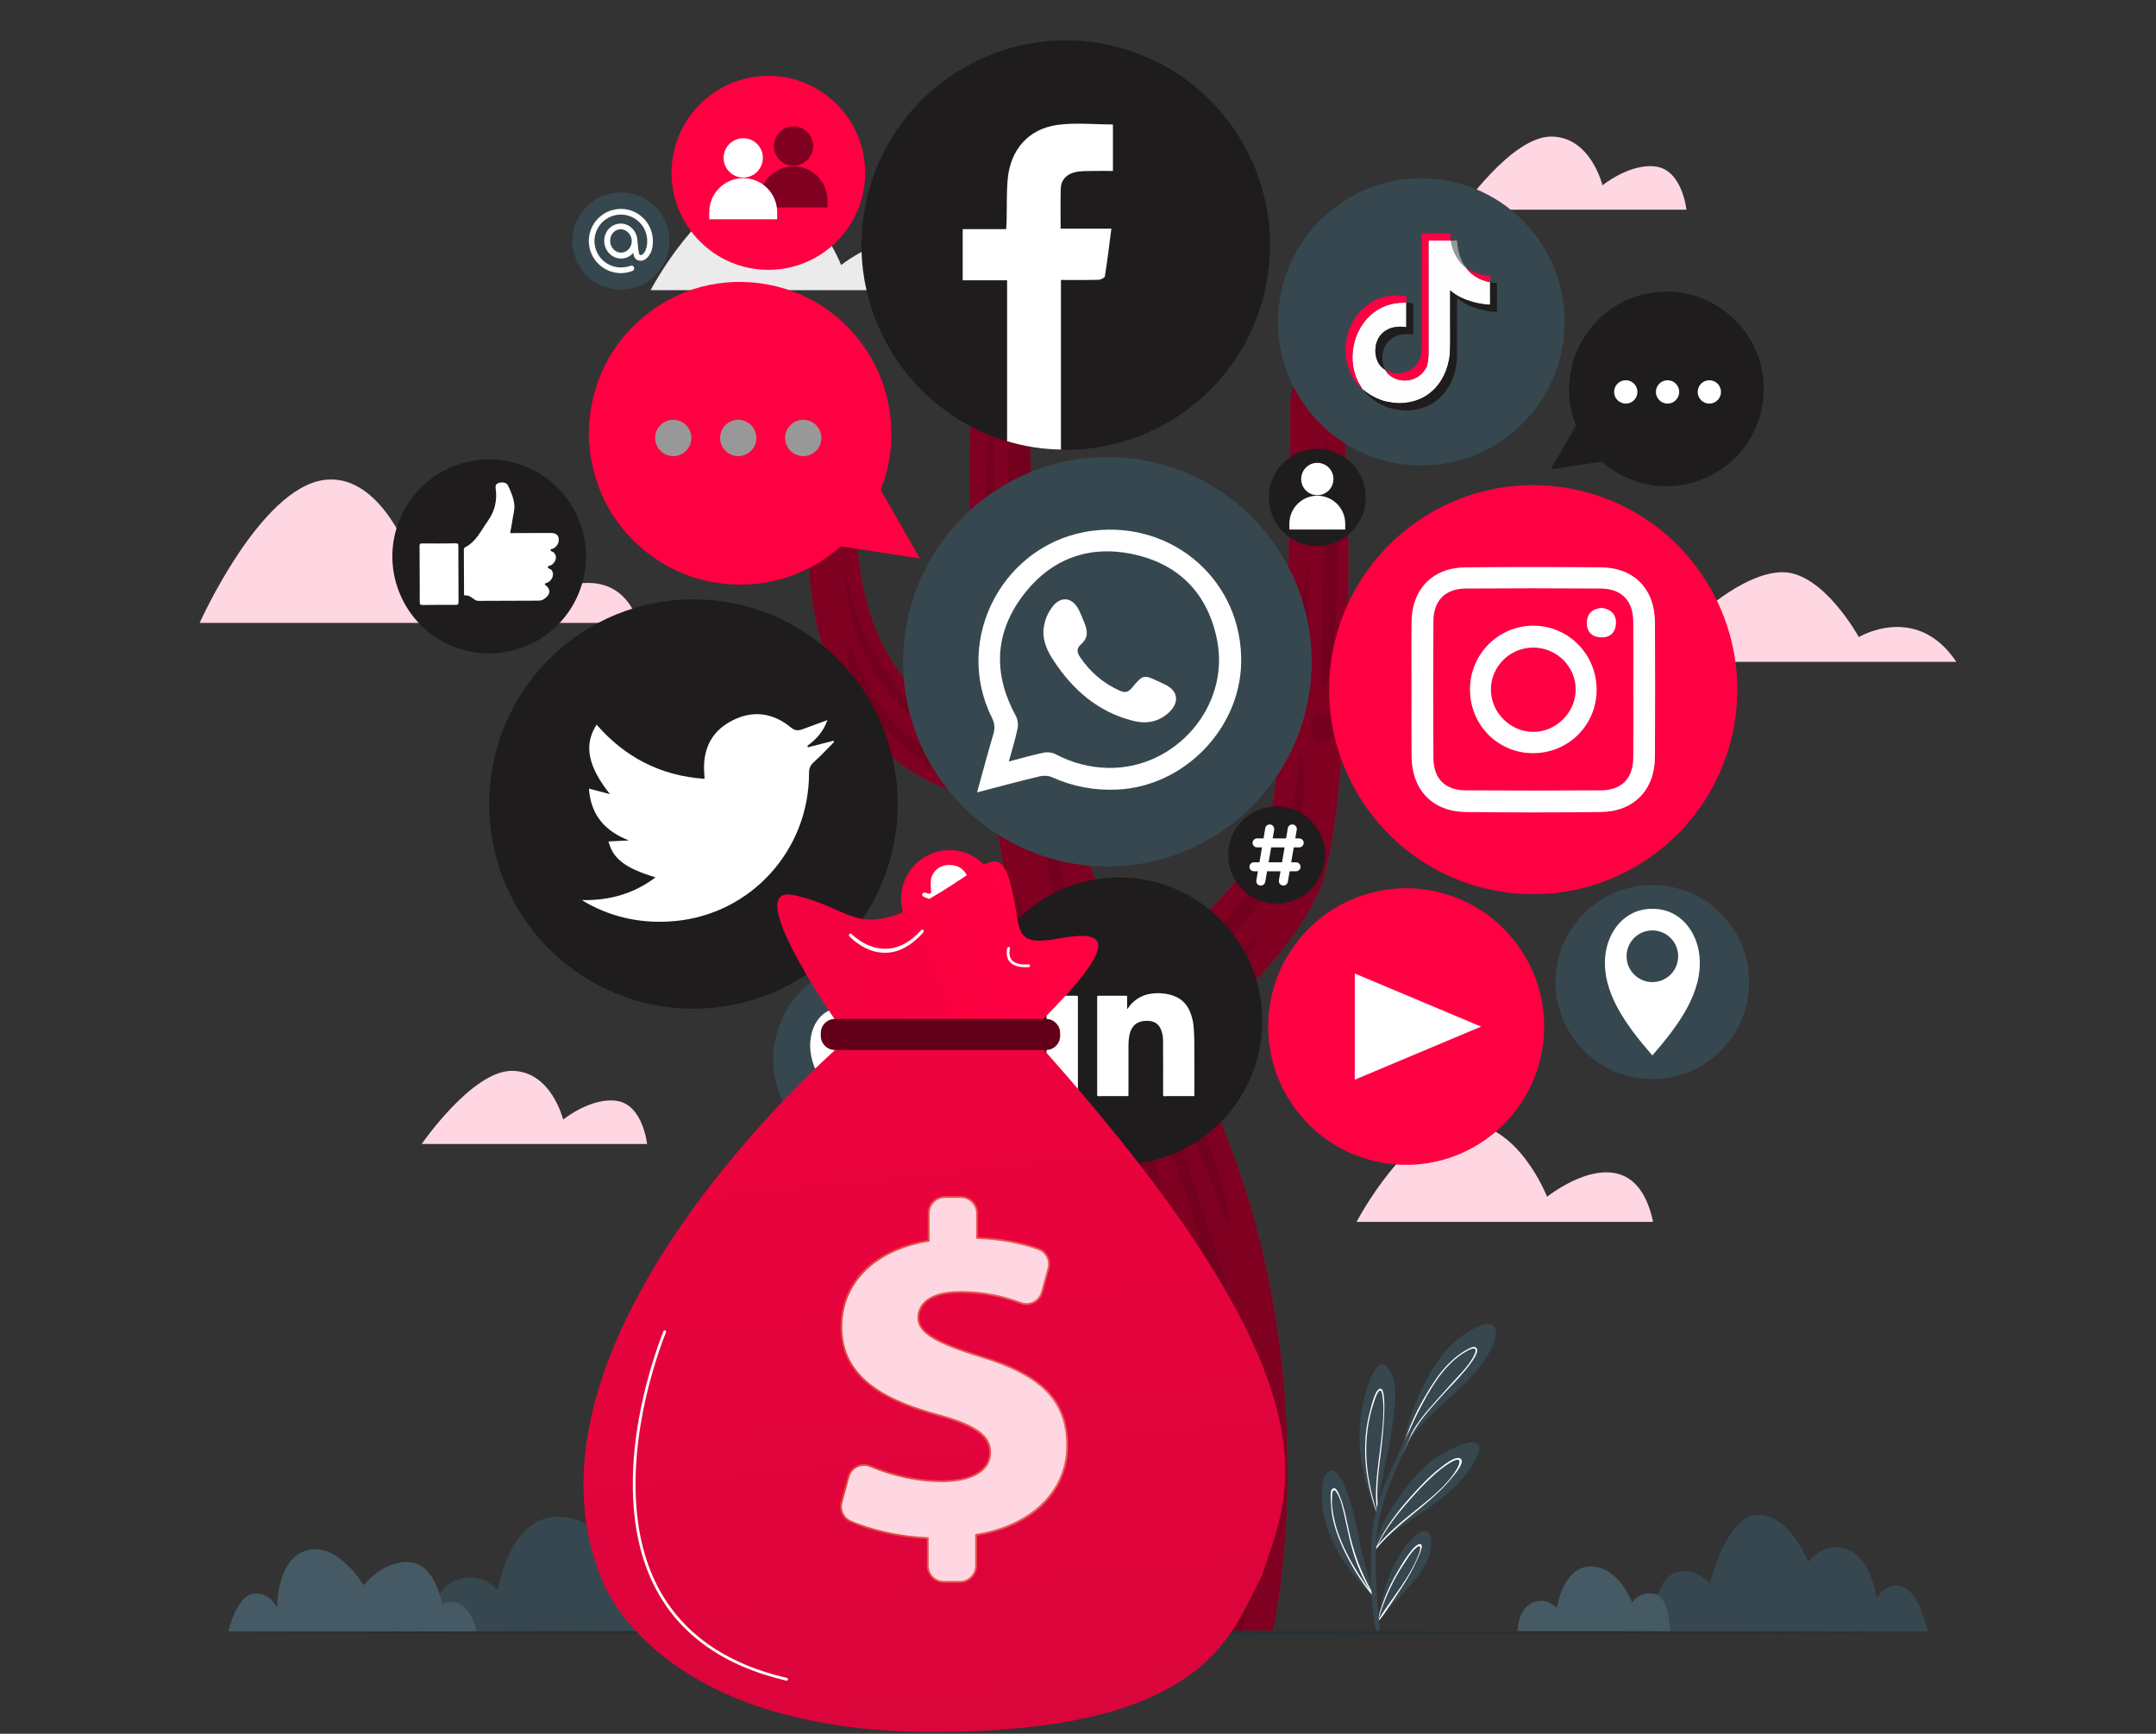 <svg xmlns="http://www.w3.org/2000/svg" width="373" height="300" viewBox="0 0 373 300" fill="none"><rect x="0" y="0" width="373" height="300" fill="#333333" stroke="none"/><g clip-path="url(#clip0_21921_13438)"><path d="M338.461 114.524H255.031C255.031 114.524 263.304 91.877 276.034 91.877C288.765 91.877 292.753 107.509 292.753 107.509C292.753 107.509 301.342 99.016 308.398 99.016C315.454 99.016 321.589 110.239 321.589 110.239C321.589 110.239 331.559 104.204 338.461 114.524Z" fill="#FFD7E2"></path><path d="M291.763 36.285H252.773C252.773 36.285 261.486 23.633 268.349 23.633C275.213 23.633 277.241 32.067 277.241 32.067C277.241 32.067 282.086 28.131 286.573 28.834C291.062 29.538 291.763 36.285 291.763 36.285Z" fill="#FFD7E2"></path><path d="M111.944 197.947H72.955C72.955 197.947 81.667 185.295 88.531 185.295C95.395 185.295 97.423 193.729 97.423 193.729C97.423 193.729 102.267 189.794 106.755 190.496C111.243 191.199 111.944 197.947 111.944 197.947Z" fill="#FFD7E2"></path><path d="M110.487 107.778H34.543C34.543 107.778 44.943 84.506 56.068 83.052C67.194 81.597 72.514 100.344 72.514 100.344C72.514 100.344 79.69 93.718 85.333 93.718C90.976 93.718 95.33 102.445 95.33 102.445C95.33 102.445 106.617 96.466 110.487 107.778Z" fill="#FFD7E2"></path><path d="M163.865 50.208H112.564C112.564 50.208 121.376 33.348 130.937 33.102C140.497 32.856 145.522 45.862 145.522 45.862C145.522 45.862 160.393 33.9 163.865 50.208Z" fill="#EBEBEB"></path><path d="M285.994 211.428H234.693C234.693 211.428 243.506 194.567 253.066 194.321C262.626 194.076 267.651 207.082 267.651 207.082C267.651 207.082 282.521 195.12 285.994 211.428Z" fill="#FFD7E2"></path><path d="M132.257 256.759C128.532 256.891 124.376 257.104 121.292 254.682C118.445 252.448 115.902 249.116 116.279 245.292C116.388 244.201 116.638 243.528 117.804 243.993C119.581 244.703 120.951 246.667 122.181 248.046C123.778 249.836 125.443 251.496 127.348 252.958C128.673 253.977 130.102 254.858 131.453 255.844C131.624 255.964 131.793 256.09 131.959 256.221C132.023 256.266 132.089 256.315 132.152 256.365C132.186 256.368 132.223 256.368 132.258 256.368C132.329 256.371 132.382 256.403 132.411 256.449C132.424 256.468 132.435 256.488 132.44 256.513C132.464 256.622 132.403 256.755 132.257 256.759Z" fill="#37474F"></path><path d="M132.441 256.513C129.167 256.456 125.632 256.606 123.013 254.378C121.802 253.346 120.794 252.03 119.972 250.674C119.594 250.056 118.459 248.215 118.928 247.482C119.78 246.156 123.682 251.561 124.222 252.079C126.252 254.017 128.784 255.164 131.454 255.844C131.625 255.964 131.794 256.09 131.96 256.22C130.055 255.81 128.204 255.134 126.53 254.129C124.206 252.739 122.913 250.686 121.094 248.768C120.701 248.352 119.517 246.957 119.07 247.825C118.775 248.397 119.871 250.2 120.108 250.587C120.89 251.871 121.849 253.115 122.982 254.106C125.594 256.393 129.112 256.312 132.412 256.449C132.425 256.467 132.436 256.489 132.441 256.513Z" fill="white"></path><path d="M134.313 259.037C134.28 259.18 134.254 259.323 134.224 259.47C134.224 259.475 134.221 259.478 134.219 259.483C134.21 259.522 134.184 259.549 134.152 259.56C134.08 259.589 133.986 259.554 133.957 259.484C133.943 259.461 133.944 259.429 133.954 259.394C133.96 259.376 133.966 259.357 133.973 259.336C133.986 259.294 134 259.251 134.013 259.209C134.011 259.206 134.008 259.203 134.006 259.198C134.004 259.185 133.998 259.169 133.995 259.156C133.335 256.686 133.078 254.117 132.383 251.643C131.719 249.285 130.894 246.971 130.416 244.562C130.114 243.044 129.061 235.426 132.41 236.376C133.894 236.798 134.91 238.95 135.474 240.238C136.228 241.965 136.608 243.834 136.707 245.712C136.951 250.357 135.252 254.584 134.313 259.037Z" fill="#37474F"></path><path d="M135.383 249.551C135.423 247.815 135.296 246.067 134.846 244.383C134.696 243.798 133.968 240.997 133.021 241.067C132.409 241.107 132.305 242.317 132.253 242.716C132.04 244.412 132.588 246.143 132.917 247.792C133.593 251.155 133.969 254.552 134.147 257.968C134.118 258.182 134.084 258.402 134.061 258.616C134.032 258.795 134.015 258.974 133.992 259.154C133.986 259.217 133.975 259.276 133.969 259.339C133.963 259.385 133.958 259.431 133.952 259.484C133.981 259.553 134.079 259.588 134.148 259.559C134.165 259.42 134.188 259.281 134.206 259.142C134.212 259.258 134.212 259.368 134.218 259.484C134.218 259.478 134.224 259.478 134.224 259.472C134.247 259.35 134.27 259.235 134.293 259.119C134.299 259.09 134.305 259.067 134.31 259.038C134.31 258.847 134.304 258.656 134.298 258.47C134.725 255.501 135.308 252.549 135.383 249.551ZM134.251 257.243C134.159 255.246 133.963 253.255 133.68 251.276C133.455 249.679 133.155 248.099 132.82 246.525C132.63 245.633 132.433 244.742 132.393 243.827C132.364 243.133 132.462 240.563 133.784 242.155C134.737 243.312 134.968 245.772 135.083 247.191C135.216 248.765 135.147 250.345 134.991 251.919C134.812 253.701 134.517 255.472 134.251 257.243Z" fill="white"></path><path d="M136.317 269.282H136.315C136.252 269.295 136.186 269.3 136.177 269.299C132.771 269.127 128.234 269.447 125.401 267.188C123.308 265.519 121.251 262.223 121.913 259.425C122.666 256.272 126.915 260.056 128.04 260.968C130.903 263.296 136.386 268.995 136.386 269.107C136.399 269.129 136.416 269.147 136.429 269.168C136.431 269.173 136.433 269.177 136.436 269.18C136.465 269.236 136.394 269.265 136.317 269.282Z" fill="#37474F"></path><path d="M136.436 269.183C136.239 269.062 136.043 268.94 135.847 268.813C133.606 267.4 131.423 265.889 129.327 264.275C128.796 263.87 124.961 260.449 124.384 261.67C124.037 262.411 125.302 263.915 125.706 264.426C126.433 265.335 127.311 266.121 128.293 266.741C130.562 268.159 133.317 268.466 135.886 269.149C136.007 269.172 136.128 269.207 136.25 269.241C136.273 269.258 136.29 269.27 136.313 269.282H136.319C136.396 269.264 136.465 269.235 136.436 269.183ZM129.697 267.238C128.617 266.752 127.618 266.069 126.757 265.247C126.186 264.703 124.17 262.66 124.707 261.821C124.99 261.375 125.227 261.613 125.77 261.879C126.018 262 126.261 262.145 126.491 262.296C127.063 262.672 127.589 263.112 128.12 263.534C129.055 264.287 130.002 265.01 130.973 265.716C132.555 266.874 134.183 267.962 135.847 268.998C133.803 268.367 131.643 268.118 129.697 267.238Z" fill="white"></path><path d="M142.54 262.248C141.673 266.155 139.596 269.724 136.703 272.468C136.681 272.486 136.66 272.5 136.639 272.504C136.573 272.528 136.503 272.495 136.464 272.439C136.424 272.385 136.417 272.306 136.481 272.243C136.54 272.188 136.596 272.127 136.654 272.069C137.218 267.427 137.84 262.813 138.317 258.158C138.429 257.062 139.285 250.08 141.426 251.217C142.747 251.919 142.836 254.779 142.948 256.066C143.131 258.13 142.987 260.227 142.54 262.248Z" fill="#37474F"></path><path d="M141.304 256.027C141.188 255.639 140.986 255.239 140.553 255.511C139.721 256.033 139.392 259.314 139.254 260.223C138.683 263.968 137.799 267.567 136.898 271.231C136.823 271.538 136.748 271.851 136.672 272.163C136.603 272.256 136.534 272.348 136.465 272.441C136.505 272.499 136.575 272.528 136.638 272.505C136.65 272.476 136.655 272.441 136.667 272.412C136.759 272.291 136.858 272.163 136.945 272.036C136.945 272.03 136.945 272.03 136.945 272.03C138.411 270.033 139.549 267.764 140.317 265.443C140.808 263.949 141.137 262.416 141.311 260.853C141.471 259.418 141.737 257.433 141.304 256.027ZM136.932 271.781C136.892 271.845 136.846 271.903 136.805 271.966C136.845 271.839 136.886 271.717 136.92 271.59C137.78 268.801 138.514 265.953 139.005 263.071C139.253 261.606 139.409 260.13 139.709 258.678C139.837 258.064 140.136 256.311 140.645 256.027C141.136 255.743 141.142 256.426 141.193 256.819C141.228 257.103 141.228 257.618 141.233 257.884C141.315 262.955 139.756 267.701 136.932 271.781Z" fill="white"></path><path d="M137.269 282.478H136.588C136.576 281.876 136.565 281.274 136.548 280.678C136.466 278.253 136.368 275.828 136.224 273.402C136.143 272.019 136.045 270.648 135.9 269.288C135.894 269.241 135.888 269.195 135.888 269.149C135.871 269.039 135.859 268.929 135.848 268.813C135.836 268.698 135.819 268.576 135.802 268.455C135.432 265.399 134.786 262.412 133.464 259.541C133.031 258.598 132.557 257.678 132.06 256.763C132.014 256.677 131.962 256.59 131.916 256.503C131.904 256.48 131.893 256.457 131.876 256.434C131.83 256.341 131.778 256.254 131.726 256.162C131.685 256.092 131.651 256.029 131.61 255.959C130.034 253.18 128.232 250.524 126.523 247.85C126.032 247.085 125.542 246.316 125.062 245.546C125.027 245.5 124.998 245.454 124.975 245.408C124.935 245.355 124.9 245.298 124.865 245.24C122.717 241.842 120.604 238.416 118.375 235.082C118.288 234.961 118.49 234.851 118.571 234.973C120.078 237.184 121.637 239.36 123.185 241.548C123.392 241.837 123.594 242.132 123.803 242.422C124.213 243 124.617 243.573 125.021 244.153C125.829 245.31 126.626 246.468 127.406 247.643C129.6 250.936 131.893 254.258 133.677 257.812C133.81 258.078 133.937 258.344 134.064 258.616C134.145 258.784 134.225 258.952 134.295 259.12C134.387 259.311 134.474 259.508 134.56 259.704C136.074 263.183 136.61 266.766 136.853 270.458C136.87 270.713 136.888 270.974 136.899 271.234C136.905 271.35 136.916 271.471 136.922 271.593C136.922 271.656 136.928 271.72 136.933 271.784C136.933 271.865 136.939 271.945 136.945 272.033C136.945 272.033 136.945 272.033 136.945 272.039C136.945 272.097 136.951 272.16 136.951 272.223C136.962 272.443 136.968 272.663 136.98 272.889C137.078 275.314 137.141 277.74 137.193 280.159C137.211 280.927 137.24 281.702 137.269 282.478Z" fill="#37474F"></path><path d="M116.936 238.545C115.071 236.032 112.681 230.846 115.429 228.149C116.533 227.064 118.071 226.954 119.326 227.861C120.778 228.914 121.429 230.903 121.899 232.55C123.159 236.947 123.994 241.428 125.566 245.738C125.594 245.763 125.7 246.106 125.737 246.2C125.769 246.29 125.627 246.327 125.594 246.24C125.541 246.1 125.491 245.959 125.438 245.819C122.468 243.66 119.146 241.527 116.936 238.545Z" fill="#37474F"></path><path d="M125.591 245.749C125.574 245.726 125.562 245.697 125.545 245.673C124.893 244.62 124.321 243.538 123.801 242.421C122.727 240.1 121.907 237.669 121.121 235.221C120.822 234.277 119.482 229.658 117.836 231.499C117.143 232.274 117.241 233.646 117.351 234.595C117.518 236.123 118.043 237.582 118.783 238.925C120.261 241.593 122.56 243.613 124.973 245.407C125.082 245.494 125.193 245.575 125.302 245.656C125.325 245.696 125.348 245.732 125.371 245.772C125.383 245.795 125.4 245.824 125.417 245.847C125.429 245.864 125.44 245.876 125.457 245.882C125.515 245.911 125.59 245.876 125.602 245.819C125.608 245.795 125.608 245.772 125.591 245.749ZM124.864 245.239C122.917 243.699 121.018 242.021 119.615 239.96C118.887 238.89 118.287 237.709 117.906 236.465C117.738 235.915 117.611 235.341 117.536 234.769C117.478 234.346 117.444 233.901 117.461 233.472C117.49 232.523 117.883 231.487 118.443 231.388C119.136 231.261 119.367 231.667 119.823 232.465C119.979 232.732 120.112 233.015 120.233 233.299C120.539 234.011 120.776 234.752 121.007 235.487C121.394 236.708 121.787 237.924 122.226 239.127C122.52 239.943 122.838 240.754 123.184 241.547C123.778 242.918 124.449 244.25 125.228 245.529C125.106 245.436 124.985 245.338 124.864 245.239Z" fill="white"></path><path d="M241.053 245.572C240.745 248.063 240.27 250.53 239.767 252.987C239.484 254.382 239.184 255.772 238.902 257.171C238.592 258.708 238.136 260.275 238.552 261.827C238.555 261.829 238.559 261.828 238.56 261.83C238.576 261.844 238.578 262.042 238.577 262.045C238.571 262.056 238.565 262.065 238.559 262.072C238.485 262.171 238.287 262.171 238.238 262.015C238.228 261.979 238.22 261.945 238.21 261.912C238.203 261.901 238.193 261.89 238.186 261.879C237.924 261.525 237.757 260.846 237.65 260.587C237.166 259.415 236.762 258.206 236.415 256.985C235.705 254.485 235.275 251.903 235.207 249.3C235.145 246.974 235.378 244.638 235.929 242.378C236.372 240.568 237.002 237.869 238.347 236.485C239.568 235.234 240.582 237.238 240.934 238.253C241.726 240.559 241.344 243.214 241.053 245.572Z" fill="#37474F"></path><path d="M238.829 240.285C237.922 240.285 237.265 243.219 236.941 244.487C236.427 246.484 236.184 248.538 236.167 250.599C236.132 254.309 236.855 257.961 238.044 261.457C238.09 261.596 238.137 261.74 238.189 261.88C238.195 261.892 238.206 261.903 238.212 261.915C238.224 261.944 238.229 261.978 238.241 262.013C238.287 262.17 238.489 262.175 238.564 262.071C238.506 261.765 238.46 261.464 238.426 261.157C238.391 260.88 238.363 260.608 238.345 260.335C238.096 257.355 238.524 254.304 238.899 251.347C239.337 247.872 240.03 240.291 238.829 240.285ZM238.176 260.919C238.222 261.324 238.285 261.723 238.361 262.117C238.268 261.828 238.176 261.538 238.089 261.249C237.136 258.135 236.472 254.934 236.379 251.67C236.322 249.841 236.448 248.001 236.778 246.195C236.957 245.223 237.188 244.268 237.483 243.33C237.61 242.936 238.268 240.482 238.828 240.604C239.221 240.69 239.313 242.901 239.319 242.948C239.342 243.388 239.342 243.834 239.336 244.279C239.325 245.193 239.261 246.108 239.186 247.016C239.012 248.99 238.73 250.957 238.493 252.925C238.176 255.547 237.87 258.279 238.176 260.919Z" fill="white"></path><path d="M255.329 252.452C253.665 255.706 250.863 258.198 247.968 260.334C246.415 261.477 244.811 262.547 243.235 263.652C241.914 264.578 240.316 265.558 239.147 266.805C239.095 266.858 239.042 266.914 238.991 266.974C238.665 267.339 238.377 267.729 238.144 268.146C238.123 268.178 238.096 268.195 238.066 268.196C238.049 268.245 238.034 268.292 238.011 268.34C237.999 268.374 237.944 268.368 237.947 268.326C237.951 268.274 237.962 268.216 237.965 268.165C237.967 268.16 237.966 268.157 237.968 268.151C237.94 268.117 237.93 268.073 237.958 268.027C237.965 268.01 237.976 267.993 237.987 267.975C237.994 267.922 237.999 267.868 238.008 267.815C238.482 264.01 241.135 260.168 243.379 257.239C245.611 254.324 248.392 251.723 251.858 250.383C252.73 250.048 254.71 249.122 255.596 249.833C256.406 250.481 255.684 251.763 255.329 252.452Z" fill="#37474F"></path><path d="M252.757 252.468C251.966 251.676 249.638 253.632 249.055 254.089C247.282 255.472 245.741 257.121 244.239 258.783C241.78 261.52 239.585 264.368 238.089 267.702V267.708C238.06 267.743 238.037 267.778 238.008 267.813C237.996 267.871 237.991 267.922 237.985 267.975C237.973 267.992 237.962 268.01 237.956 268.027C237.927 268.073 237.939 268.119 237.968 268.154C238.008 268.108 238.043 268.062 238.083 268.022C238.372 267.663 238.678 267.315 238.99 266.974C239.042 266.916 239.094 266.858 239.147 266.806C241.318 264.462 243.881 262.488 246.348 260.433C248.057 259.004 249.725 257.487 251.141 255.762C251.504 255.321 253.421 253.133 252.757 252.468ZM252.029 254.21C250.065 257.475 246.664 259.859 243.777 262.238C241.82 263.841 239.902 265.514 238.297 267.453C239.746 264.506 241.831 261.856 243.985 259.43C245.227 258.03 246.502 256.646 247.894 255.396C248.639 254.719 249.424 254.053 250.267 253.491C250.648 253.237 251.411 252.762 251.873 252.623C252.976 252.3 252.364 253.649 252.029 254.21Z" fill="white"></path><path d="M237.615 275.893C237.585 275.951 237.516 275.986 237.446 275.989C237.461 276.011 237.475 276.028 237.489 276.048C237.511 276.078 237.5 276.111 237.478 276.128C237.458 276.151 237.423 276.156 237.397 276.128C234.321 272.991 231.357 269.18 229.824 265.023C229.178 263.271 228.777 261.424 228.726 259.551C228.692 258.271 228.624 255.695 229.715 254.761C231.915 252.888 233.919 260.841 234.217 262.04C234.762 264.226 235.121 266.453 235.622 268.649C236.173 271.051 236.898 273.409 237.619 275.765C237.636 275.815 237.633 275.859 237.615 275.893Z" fill="#37474F"></path><path d="M237.617 275.892C237.496 275.689 237.381 275.487 237.27 275.278C235.376 271.916 234.135 268.448 233.309 264.594C232.911 262.735 232.559 260.802 231.848 259.031C231.669 258.591 231.121 256.896 230.393 257.752C230.017 258.198 230.33 261.41 230.479 262.238C230.826 264.131 231.472 265.96 232.263 267.702C233.58 270.607 235.295 273.409 237.305 275.909C237.363 275.984 237.42 276.06 237.478 276.129C237.501 276.112 237.513 276.077 237.49 276.048C237.478 276.031 237.461 276.013 237.45 275.99C237.519 275.984 237.588 275.949 237.617 275.892ZM233.153 269.056C232.287 267.366 231.536 265.595 231.039 263.754C230.843 263.025 230.688 262.278 230.577 261.526C230.496 260.935 230.421 260.339 230.427 259.749C230.439 258.296 230.554 257.92 230.797 257.868C230.947 257.839 231.155 257.996 231.583 258.864C231.854 259.413 232.045 260.039 232.201 260.629C232.426 261.486 232.623 262.348 232.807 263.216C233.182 264.946 233.535 266.688 234.037 268.384C234.748 270.809 235.764 273.177 237.092 275.336C235.619 273.351 234.285 271.279 233.153 269.056Z" fill="white"></path><path d="M247.481 268.268C247.187 269.807 246.368 271.214 245.464 272.472C243.639 274.999 241.304 277.1 239.309 279.489C239.012 279.846 238.721 280.209 238.44 280.582C238.411 280.624 238.181 281.151 238.184 281.107C238.184 281.097 238.219 280.896 238.285 280.557L238.287 280.554C238.608 278.88 239.656 273.826 240.965 271.241C241.77 269.652 242.705 268.021 243.879 266.671C244.444 266.031 245.772 264.644 246.772 264.946C247.847 265.274 247.636 267.465 247.481 268.268Z" fill="#37474F"></path><path d="M245.856 267.245C244.788 266.579 242.033 271.51 241.664 272.147C240.295 274.509 239.238 277.032 238.522 279.665C238.436 279.961 238.361 280.256 238.286 280.557C238.223 280.898 238.182 281.095 238.182 281.106C238.199 281.106 238.412 280.626 238.441 280.58C238.487 280.516 238.54 280.452 238.586 280.389C238.822 280.082 239.065 279.781 239.307 279.492C240.503 277.697 241.733 275.92 242.893 274.097C243.73 272.783 244.499 271.435 245.116 269.999C245.256 269.676 246.324 267.534 245.856 267.245ZM245.55 268.634C244.032 272.923 240.931 276.303 238.563 280.111C238.523 280.175 238.488 280.233 238.448 280.296C238.483 280.186 238.511 280.07 238.546 279.961C239.193 277.796 240.019 275.701 241.058 273.698C241.687 272.483 242.398 271.302 243.172 270.168C243.582 269.572 243.998 268.871 244.489 268.334C244.708 268.09 245.337 267.448 245.551 267.558C245.856 267.708 245.648 268.35 245.55 268.634Z" fill="white"></path><path d="M258.206 232.868C255.032 240.177 246.702 243.581 243.092 250.628C243.085 250.642 243.079 250.653 243.075 250.664C242.965 250.879 242.86 251.097 242.759 251.32C242.709 251.427 242.576 251.42 242.518 251.357C242.492 251.327 242.483 251.286 242.504 251.235C242.526 251.183 242.552 251.129 242.579 251.077C243.143 246.682 244.942 242.158 247.036 238.282C248.86 234.913 251.358 231.761 254.817 229.987C255.669 229.548 257.331 228.622 258.287 229.347C259.3 230.114 258.598 231.968 258.206 232.868Z" fill="#37474F"></path><path d="M255.351 233.183C254.947 232.881 254.334 233.246 253.988 233.426C253.122 233.866 252.313 234.444 251.579 235.075C250.055 236.372 248.813 237.969 247.739 239.653C245.937 242.489 244.275 245.603 243.212 248.85C242.97 249.585 242.756 250.326 242.583 251.078C242.56 251.171 242.543 251.263 242.52 251.356C242.578 251.42 242.71 251.426 242.762 251.321C242.854 251.101 242.958 250.899 243.063 250.684C243.069 250.667 243.08 250.649 243.092 250.626C243.721 249.174 244.449 247.778 245.356 246.459C246.747 244.428 248.474 242.639 250.108 240.81C250.754 240.093 256.748 234.207 255.351 233.183ZM254.842 234.873C253.878 236.592 252.383 237.992 251.077 239.451C249.76 240.927 248.426 242.385 247.133 243.879C246.111 245.06 245.17 246.333 244.356 247.681C243.674 248.799 243.085 249.979 242.618 251.2C242.947 249.956 243.374 248.735 243.859 247.543C243.865 247.526 243.871 247.514 243.883 247.503C244.755 245.379 245.84 243.329 246.96 241.356C246.972 241.332 246.989 241.303 247.001 241.28C248 239.532 249.12 237.831 250.512 236.366C251.268 235.573 252.094 234.838 253.012 234.236C254.057 233.559 254.97 233.119 255.229 233.455C255.403 233.687 255.131 234.369 254.842 234.873Z" fill="white"></path><path d="M247.122 241.436C246.169 243.497 245.257 245.586 244.356 247.682C243.929 248.665 243.507 249.65 243.091 250.628C243.079 250.651 243.068 250.668 243.062 250.686C242.912 251.039 242.756 251.398 242.606 251.751C241.232 254.958 239.718 258.239 238.881 261.637C238.442 263.414 238.223 265.266 238.119 267.13C238.113 267.321 238.102 267.512 238.09 267.703V267.709C238.09 267.813 238.084 267.917 238.084 268.021C238.078 268.079 238.078 268.137 238.078 268.195C238.02 269.798 238.043 271.407 238.072 272.97C238.112 275.152 238.297 277.316 238.505 279.475C238.505 279.539 238.511 279.603 238.522 279.666C238.528 279.765 238.539 279.863 238.545 279.961C238.551 280.014 238.557 280.06 238.562 280.112C238.568 280.204 238.579 280.297 238.585 280.39C238.654 281.084 238.718 281.779 238.776 282.48H238.111C237.672 280.384 237.43 278.202 237.309 276.043C237.303 275.997 237.303 275.957 237.303 275.91C237.286 275.702 237.274 275.487 237.268 275.279C237.251 275.019 237.239 274.764 237.233 274.503C237.21 273.879 237.193 273.259 237.181 272.646C237.117 269.081 237.158 265.365 237.943 261.869C237.966 261.77 237.989 261.678 238.012 261.58C238.018 261.539 238.029 261.498 238.041 261.458C238.053 261.389 238.07 261.319 238.088 261.25L238.174 260.92C238.226 260.723 238.283 260.527 238.341 260.336C238.358 260.278 238.376 260.22 238.393 260.162C239.305 257.112 240.75 254.154 242.06 251.289C242.303 250.763 242.546 250.242 242.794 249.721C242.932 249.432 243.072 249.142 243.21 248.853C243.424 248.419 243.643 247.979 243.857 247.545C243.862 247.528 243.868 247.516 243.88 247.505C244.896 245.45 245.952 243.418 246.957 241.358C247.007 241.263 247.168 241.338 247.122 241.436Z" fill="#37474F"></path><path d="M120.732 282.278H74.123C74.123 282.278 74.231 275.325 78.812 273.481C83.394 271.636 86.119 275.235 86.119 275.235C86.119 275.235 87.987 262.451 96.526 262.451C105.065 262.451 109.152 273.481 109.152 273.481C109.152 273.481 111.065 270.146 115.805 270.767C120.544 271.387 120.732 282.278 120.732 282.278Z" fill="#37474F"></path><path d="M333.5 282.279C333.5 282.279 332.071 275.596 329.217 274.567C326.363 273.537 324.628 276.537 324.628 276.537C324.628 276.537 323.955 270.152 319.909 268.241C315.863 266.33 312.826 270.243 312.826 270.243C312.826 270.243 309.722 262.141 304.174 262.141C298.628 262.141 295.829 273.994 295.829 273.994C295.829 273.994 292.556 270.462 289.2 272.457C285.844 274.452 285.844 282.279 285.844 282.279H333.5Z" fill="#37474F"></path><path d="M82.477 282.279H39.498C39.498 282.279 40.914 276.206 43.763 275.775C46.614 275.345 47.939 278.162 47.939 278.162C47.939 278.162 47.81 269.691 53.133 268.248C58.455 266.805 62.919 274.289 62.919 274.289C62.919 274.289 66.257 270.022 70.805 270.295C75.352 270.569 76.508 277.619 76.508 277.619C76.508 277.619 80.648 275.171 82.477 282.279Z" fill="#455A64"></path><path d="M288.926 282.278H262.52C262.52 282.278 262.581 278.339 265.176 277.294C267.772 276.249 269.316 278.288 269.316 278.288C269.316 278.288 270.375 271.045 275.212 271.045C280.05 271.045 282.365 277.293 282.365 277.293C282.365 277.293 283.448 275.404 286.134 275.756C288.819 276.108 288.926 282.278 288.926 282.278Z" fill="#455A64"></path><path d="M139.73 91.89C139.73 99.032 139.73 133.135 171.738 138.694C171.738 138.694 172.264 142.293 173.277 147.923C174.501 154.752 176.448 164.57 179.03 174.552C179.03 174.58 179.038 174.602 179.046 174.622C179.941 178.058 180.906 181.508 181.949 184.866C181.949 184.895 181.958 184.916 181.965 184.945C182.067 185.265 182.162 185.576 182.263 185.889C184.43 192.754 186.062 199.256 187.248 205.397C197.082 256.403 176.125 282.478 176.125 282.478H220.173C220.173 282.478 231.091 234.744 207.921 186.854C203.636 177.987 220.675 170.781 228.132 154.291C234.45 140.32 234.27 71.586 231.201 67.157C228.14 62.72 223.242 63.827 223.242 69.926C223.242 76.023 223.242 133.1 218.949 144.182C214.663 155.263 196.344 168.566 196.344 168.566C196.344 168.566 186.934 153.126 181.659 119.314C181.659 119.307 181.659 119.299 181.659 119.299C179.187 103.404 177.625 83.457 178.386 59.135C178.378 59.128 178.378 59.121 178.386 59.121C178.543 53.981 178.811 48.636 179.195 43.105C179.635 36.758 173.057 39.541 170.868 45.093C168.67 50.644 165.601 82.768 169.988 126C169.988 126 148.059 122.905 148.059 88.319C148.058 81.973 139.73 84.749 139.73 91.89Z" fill="#FF0042"></path><path opacity="0.5" d="M139.73 91.89C139.73 99.032 139.73 133.135 171.738 138.694C171.738 138.694 172.264 142.293 173.277 147.923C174.501 154.752 176.448 164.57 179.03 174.552C179.03 174.58 179.038 174.602 179.046 174.622C179.941 178.058 180.906 181.508 181.949 184.866C181.949 184.895 181.958 184.916 181.965 184.945C182.067 185.265 182.162 185.576 182.263 185.889C184.43 192.754 186.062 199.256 187.248 205.397C197.082 256.403 176.125 282.478 176.125 282.478H220.173C220.173 282.478 231.091 234.744 207.921 186.854C203.636 177.987 220.675 170.781 228.132 154.291C234.45 140.32 234.27 71.586 231.201 67.157C228.14 62.72 223.242 63.827 223.242 69.926C223.242 76.023 223.242 133.1 218.949 144.182C214.663 155.263 196.344 168.566 196.344 168.566C196.344 168.566 186.934 153.126 181.659 119.314C181.659 119.307 181.659 119.299 181.659 119.299C179.187 103.404 177.625 83.457 178.386 59.135C178.378 59.128 178.378 59.121 178.386 59.121C178.543 53.981 178.811 48.636 179.195 43.105C179.635 36.758 173.057 39.541 170.868 45.093C168.67 50.644 165.601 82.768 169.988 126C169.988 126 148.059 122.905 148.059 88.319C148.058 81.973 139.73 84.749 139.73 91.89Z" fill="black"></path><g opacity="0.1"><path d="M198.327 186.385C200.854 195.025 204.315 203.437 206.827 212.098C209.346 220.795 211.355 229.768 212.494 238.698C213.6 247.352 213.914 256.105 213.357 264.801C212.972 270.772 211.606 276.607 210.571 282.478H214.581C219.346 268.805 218.702 253.393 216.253 239.592C214.637 230.506 212.085 221.703 209.197 212.893C206.254 203.926 203.421 194.769 199.661 186.052C199.339 185.32 198.099 185.59 198.327 186.385Z" fill="black"></path><path d="M180.606 134.867C182.369 153.089 190.418 170.785 196.185 188.184C202.065 205.925 204.216 224.025 203.11 242.516C203.084 242.951 202.364 242.958 202.356 242.516C202.175 232.562 202.005 222.54 199.958 212.724C198.108 203.859 195.186 195.154 192.248 186.542C189.365 178.094 186.165 169.711 183.791 161.129C181.396 152.471 180.175 143.779 179.76 134.867C179.736 134.369 180.559 134.383 180.606 134.867Z" fill="black"></path><path d="M180.689 282.478H185.124C186.356 279.987 187.463 277.459 188.514 275.017C191.654 267.748 194 260.152 195.444 252.456C198.309 237.25 197.65 222.172 194.212 207.1C194.11 206.675 193.427 206.866 193.498 207.278C196.112 222.243 195.334 238.01 191.889 252.811C190.193 260.08 187.894 267.194 184.919 274.122C183.688 276.984 182.212 279.745 180.689 282.478Z" fill="black"></path><path d="M197.194 262.815C198.211 259.463 198.83 255.338 200.552 252.218C201.224 250.999 202.361 250.187 203.701 250.09C203.794 250.058 203.895 250.041 204.01 250.049C204.168 250.061 204.32 250.081 204.465 250.11C204.738 250.145 205.014 250.202 205.296 250.299C205.838 250.485 206.45 250.854 206.546 251.429C206.55 251.457 206.555 251.489 206.559 251.518C208.519 254.313 207.79 260.299 207.521 262.495C207.101 265.923 206.074 274.916 200.123 274.111C194.345 273.328 196.208 266.07 197.194 262.815Z" fill="black"></path><path d="M173.273 147.923C174.498 154.752 176.444 164.57 179.027 174.552C179.027 174.58 179.035 174.602 179.042 174.622C179.372 175.758 179.71 176.894 180.047 178.03C180.73 180.309 181.373 182.588 181.946 184.867C181.946 184.895 181.954 184.917 181.962 184.945C182.064 185.265 182.158 185.577 182.26 185.889C184.427 192.754 186.059 199.257 187.244 205.397C188.257 196.836 186.625 188.332 184.113 179.805C180.934 169.014 177.355 158.429 173.273 147.923Z" fill="black"></path><path d="M227.084 125.895C227.058 125.276 227.207 124.687 227.506 124.088C227.733 123.632 228.423 123.403 228.927 123.472C229.523 123.553 229.902 123.896 230.113 124.396C230.139 124.458 230.153 124.52 230.174 124.582C230.266 124.705 230.342 124.84 230.372 125.001C230.424 125.286 230.436 125.563 230.404 125.83C230.808 126.484 230.471 127.375 229.892 127.936C229.182 128.623 228.042 128.356 227.51 127.658C227.105 127.126 226.984 126.498 227.084 125.895Z" fill="black"></path><path d="M202.145 170.52C212.522 159.41 224.736 146.379 224.697 130.988C224.696 130.603 225.29 130.628 225.34 130.988C227.696 147.901 215.731 160.449 203.028 171.32C202.436 171.828 201.63 171.071 202.145 170.52Z" fill="black"></path><path d="M203.726 177.969C204.238 175.203 206.631 172.832 208.649 170.81C211.366 168.087 214.316 165.602 216.626 162.565C216.932 162.163 217.624 162.515 217.357 162.951C215.68 165.699 213.546 168.101 211.325 170.498C208.969 173.041 207.048 175.996 204.572 178.414C204.198 178.779 203.649 178.383 203.726 177.969Z" fill="black"></path><path d="M229.396 76.987C229.396 76.677 229.869 76.699 229.911 76.987C231.903 90.494 232.228 104.922 229.479 118.385C229.392 118.816 228.648 118.705 228.648 118.283C228.652 104.535 229.381 90.751 229.396 76.987Z" fill="black"></path><path d="M226.15 97.896C226.162 97.793 226.333 97.787 226.333 97.896C226.41 106.817 226.419 116.477 224.235 125.212C224.106 125.728 223.218 125.609 223.223 125.088C223.297 116.095 225.06 106.836 226.15 97.896Z" fill="black"></path><path d="M147.333 112.03C149.597 117.951 152.072 123.267 157.351 127.56C159.764 129.522 162.43 131.249 165.311 132.604C168.078 133.904 171.178 134.498 173.89 135.858C174.292 136.059 174.061 136.53 173.676 136.571C167.189 137.27 159.778 132.507 155.565 128.461C151.001 124.078 146.914 118.29 146.466 112.136C146.432 111.665 147.178 111.625 147.333 112.03Z" fill="black"></path><path d="M146.368 98.648C147.68 109.69 154.151 119.02 162.6 126.751C162.835 126.967 162.527 127.359 162.232 127.182C151.704 120.862 146.548 109.739 146.166 98.648C146.162 98.528 146.355 98.533 146.368 98.648Z" fill="black"></path><path d="M171.221 74.477C171.263 74.069 171.947 74.053 171.938 74.477C171.449 99.019 176.728 123.138 178.787 147.523C178.821 147.93 178.072 148.028 177.992 147.62C175.613 135.653 173.779 123.513 172.298 111.428C170.792 99.145 169.97 86.806 171.221 74.477Z" fill="black"></path><path d="M174.545 88.738C175.251 98.841 177.574 109.589 181.656 119.3C179.184 103.405 177.622 83.457 178.383 59.136C177.284 62.544 176.272 65.972 175.612 69.493C174.427 75.853 174.098 82.307 174.545 88.738Z" fill="black"></path><path d="M171.508 60.923C171.874 58.737 172.905 56.732 173.367 54.566C173.464 54.113 174.313 54.098 174.396 54.566C174.731 56.454 174.076 58.034 173.534 59.854C172.773 62.41 172.619 65.02 172.255 67.632C172.186 68.125 171.439 68.144 171.39 67.632C171.182 65.427 171.141 63.119 171.508 60.923Z" fill="black"></path><path d="M200.672 180.452C206.77 189.934 210.535 200.172 212.838 210.894C212.93 211.323 212.266 211.494 212.11 211.075C208.323 200.878 204.009 190.833 200.017 180.701C199.878 180.35 200.472 180.139 200.672 180.452Z" fill="black"></path><path d="M189.735 189.014C191.697 192.676 193.91 198.059 193.019 202.179C193.001 202.263 192.86 202.276 192.817 202.203C191.752 200.372 191.475 198.232 190.944 196.235C190.327 193.916 189.536 191.639 188.928 189.321C188.818 188.901 189.508 188.59 189.735 189.014Z" fill="black"></path><path d="M203.207 280.996C206.156 277.297 207.74 273.409 208.609 268.93C209.626 263.69 210.729 258.058 209.671 252.761C208.804 248.42 207.138 244.315 206.495 239.916C205.724 234.64 205.703 229.431 206.289 224.141C206.327 223.807 206.892 223.792 206.878 224.141C206.638 230.226 207.219 236.355 208.818 242.278C210.143 247.19 212.278 251.933 212.25 257.054C212.207 264.869 210.895 276.052 203.986 281.541C203.591 281.855 202.857 281.435 203.207 280.996Z" fill="black"></path><path d="M193.854 282.478H196.467C196.64 281.249 196.538 280.021 196.122 278.559C195.251 275.513 193.517 272.155 194.035 268.94C194.066 268.762 193.776 268.606 193.681 268.805C191.523 273.32 193.257 277.885 193.854 282.478Z" fill="black"></path><path d="M194.534 266.04C194.54 266.031 194.556 266.039 194.55 266.048C194.3 266.442 194.191 266.864 194.223 267.318C194.224 267.328 194.205 267.328 194.205 267.318C194.173 266.859 194.281 266.438 194.534 266.04Z" fill="black"></path></g><path d="M34.543 282.478L72.532 282.297L110.522 282.231L186.502 282.106L262.481 282.23L300.471 282.296L338.461 282.478L300.471 282.661L262.481 282.726L186.502 282.85L110.522 282.726L72.532 282.659L34.543 282.478Z" fill="#263238"></path><path d="M294.61 184.246C302.5 179.408 304.983 169.075 300.155 161.167C295.328 153.259 285.019 150.771 277.129 155.609C269.24 160.447 266.757 170.78 271.584 178.688C276.411 186.596 286.721 189.084 294.61 184.246Z" fill="#37474F"></path><path d="M294.015 165.402C293.609 161.318 290.801 157.253 285.866 157.253C280.937 157.253 278.129 161.318 277.723 165.402C277.099 171.706 281.342 177.416 285.866 182.626C290.396 177.416 294.639 171.706 294.015 165.402ZM285.866 169.937C283.401 169.937 281.405 167.935 281.405 165.465C281.405 162.994 283.402 160.993 285.866 160.993C288.337 160.993 290.333 162.995 290.333 165.465C290.333 167.935 288.337 169.937 285.866 169.937Z" fill="white"></path><path d="M218.818 50.388C223.213 31.328 211.361 12.305 192.344 7.899C173.328 3.494 154.348 15.374 149.953 34.434C145.557 53.494 157.41 72.517 176.427 76.923C195.443 81.329 214.422 69.448 218.818 50.388Z" fill="#1F1C1D"></path><path d="M183.523 32.588C183.442 34.842 183.496 37.122 183.496 39.564H192.275C191.9 42.461 191.579 45.144 191.151 47.8C191.124 48.069 190.455 48.39 190.08 48.417C187.966 48.471 185.851 48.444 183.549 48.444V77.794C180.311 77.741 177.205 77.231 174.235 76.345V48.498H166.553V39.644H174.075C174.101 38.973 174.155 38.437 174.155 37.927C174.208 35.593 174.128 33.259 174.342 30.951C174.825 25.881 177.929 22.313 182.935 21.615C186.04 21.186 189.279 21.535 192.544 21.535V29.583C191.393 29.583 190.216 29.556 189.065 29.583C188.048 29.61 186.977 29.556 185.987 29.798C184.566 30.12 183.576 31.086 183.523 32.588Z" fill="white"></path><path d="M144.959 164.171C158.76 150.338 158.76 127.91 144.959 114.077C131.157 100.244 108.781 100.244 94.98 114.077C81.178 127.91 81.178 150.338 94.98 164.171C108.781 178.004 131.157 178.004 144.959 164.171Z" fill="#1F1C1D"></path><path d="M100.676 155.748C105.376 155.837 109.597 154.692 113.408 151.814C108.141 150.212 106.042 148.599 105.275 145.598C106.456 145.54 107.632 145.482 108.808 145.423C104.652 143.824 102.209 141.025 101.89 136.453C103.164 136.792 104.345 137.104 105.527 137.418C101.712 132.609 100.941 128.88 103.218 125.398C108.147 131.038 114.279 134.241 121.895 134.761C121.861 134.163 121.828 133.716 121.81 133.267C121.66 129.325 123.31 126.345 126.814 124.608C130.308 122.877 133.706 123.341 136.737 125.809C137.412 126.358 137.975 126.508 138.74 126.22C140.158 125.686 141.585 125.171 143.148 124.597C142.497 126.495 141.272 127.906 139.681 129.054C139.715 129.139 139.748 129.225 139.781 129.311C141.236 128.936 142.692 128.561 144.148 128.187C144.206 128.245 144.264 128.303 144.323 128.361C143.194 129.499 142.113 130.692 140.919 131.755C140.292 132.315 139.967 132.813 139.969 133.707C140.008 147.069 129.948 158.186 116.713 159.379C111.371 159.86 106.28 158.894 101.547 156.276C101.25 156.113 100.966 155.925 100.676 155.748Z" fill="white"></path><path d="M218.193 179.753C219.895 166.139 210.264 153.721 196.682 152.016C183.1 150.31 170.71 159.963 169.009 173.577C167.307 187.19 176.938 199.608 190.52 201.314C204.102 203.019 216.492 193.366 218.193 179.753Z" fill="#1F1C1D"></path><path d="M183.9 163.637C183.934 163.648 183.968 163.666 184.003 163.668C184.763 163.725 185.42 164.016 185.961 164.555C186.444 165.036 186.747 165.618 186.845 166.295C187.013 167.444 186.658 168.412 185.795 169.184C185.374 169.56 184.873 169.784 184.318 169.888C184.031 169.942 183.741 169.953 183.455 169.927C182.132 169.805 181.087 168.878 180.751 167.704C180.69 167.49 180.647 167.273 180.637 167.05C180.634 167.007 180.644 166.956 180.586 166.937C180.586 166.846 180.586 166.756 180.586 166.665C180.641 166.644 180.633 166.594 180.637 166.55C180.646 166.461 180.651 166.371 180.665 166.282C180.764 165.669 181.014 165.124 181.435 164.667C181.997 164.055 182.697 163.727 183.525 163.667C183.56 163.665 183.595 163.647 183.63 163.637C183.719 163.637 183.81 163.637 183.9 163.637Z" fill="white"></path><path d="M195.043 174.589C195.069 174.554 195.097 174.521 195.122 174.484C195.387 174.094 195.686 173.732 196.033 173.412C196.758 172.742 197.6 172.29 198.557 172.054C199.018 171.941 199.487 171.89 199.961 171.864C200.28 171.845 200.599 171.851 200.917 171.875C201.841 171.944 202.74 172.123 203.579 172.538C204.439 172.963 205.096 173.608 205.572 174.441C205.872 174.968 206.073 175.534 206.232 176.116C206.342 176.516 206.421 176.922 206.476 177.333C206.503 177.538 206.514 177.744 206.528 177.951C206.552 178.334 206.571 178.717 206.592 179.1C206.593 179.111 206.593 179.122 206.593 179.133C206.603 179.499 206.618 179.864 206.621 180.229C206.629 181.453 206.636 182.676 206.638 183.9C206.641 185.749 206.639 187.599 206.639 189.448C206.639 189.654 206.63 189.664 206.421 189.664C205.639 189.664 204.858 189.664 204.076 189.664C203.347 189.664 202.618 189.665 201.889 189.667C201.773 189.667 201.657 189.678 201.541 189.683C201.522 189.684 201.503 189.684 201.484 189.683C201.225 189.67 201.222 189.609 201.222 189.416C201.224 187.883 201.225 186.35 201.225 184.817C201.225 183.295 201.225 181.774 201.219 180.252C201.217 179.675 201.167 179.102 200.997 178.546C200.898 178.221 200.772 177.907 200.58 177.623C200.246 177.132 199.782 176.837 199.206 176.713C198.993 176.667 198.778 176.639 198.559 176.644C198.327 176.65 198.092 176.642 197.862 176.67C196.842 176.796 196.086 177.3 195.666 178.262C195.485 178.674 195.38 179.108 195.319 179.554C195.253 180.028 195.231 180.505 195.231 180.984C195.231 183.771 195.231 186.558 195.231 189.345C195.231 189.409 195.234 189.474 195.228 189.537C195.221 189.623 195.183 189.656 195.099 189.662C195.05 189.664 195.001 189.664 194.952 189.664C194.065 189.664 193.178 189.664 192.291 189.664C191.732 189.664 191.172 189.664 190.611 189.667C190.446 189.667 190.281 189.677 190.117 189.682C190.094 189.683 190.071 189.684 190.049 189.682C189.83 189.659 189.812 189.603 189.815 189.441C189.816 189.358 189.815 189.275 189.815 189.192C189.816 185.52 189.817 181.848 189.817 178.175C189.817 176.322 189.816 174.469 189.815 172.616C189.815 172.567 189.815 172.518 189.817 172.469C189.822 172.346 189.866 172.303 189.99 172.295C190.02 172.292 190.05 172.293 190.08 172.293C191.636 172.293 193.192 172.293 194.747 172.293C194.777 172.293 194.808 172.293 194.837 172.295C194.956 172.301 195.002 172.341 195.003 172.462C195.004 172.672 194.994 172.883 194.994 173.094C194.994 173.403 194.997 173.711 195 174.02C195 174.167 195.003 174.314 195.004 174.461C195.005 174.5 195.007 174.541 195.008 174.58C195.02 174.583 195.032 174.586 195.043 174.589Z" fill="white"></path><path d="M181.048 180.97C181.048 178.16 181.048 175.35 181.048 172.541C181.048 172.492 181.048 172.442 181.055 172.394C181.063 172.336 181.096 172.299 181.16 172.298C181.202 172.298 181.243 172.294 181.284 172.294C182.926 172.294 184.568 172.294 186.21 172.293C186.221 172.293 186.233 172.293 186.244 172.293C186.433 172.295 186.483 172.343 186.483 172.537C186.483 173.174 186.483 173.81 186.483 174.447C186.483 179.418 186.483 184.39 186.483 189.362C186.483 189.421 186.48 189.482 186.47 189.541C186.458 189.611 186.416 189.659 186.342 189.664C186.215 189.67 186.088 189.674 185.961 189.676C185.913 189.677 185.864 189.667 185.815 189.667C184.437 189.667 183.057 189.667 181.678 189.667C181.569 189.667 181.461 189.678 181.352 189.682C181.33 189.684 181.307 189.685 181.284 189.682C181.101 189.662 181.047 189.641 181.047 189.434C181.048 186.612 181.047 183.791 181.048 180.97Z" fill="white"></path><path d="M299.637 127.383C304.071 108.35 292.272 89.318 273.283 84.874C254.294 80.429 235.305 92.255 230.871 111.288C226.437 130.321 238.236 149.353 257.225 153.798C276.214 158.243 295.202 146.416 299.637 127.383Z" fill="#FF0042"></path><path d="M286.319 107.683C286.294 101.939 282.717 98.226 277.035 98.171C269.176 98.092 261.312 98.087 253.454 98.171C247.896 98.23 244.293 101.92 244.209 107.481C244.154 111.413 244.199 115.349 244.199 119.28C244.199 123.127 244.174 126.98 244.204 130.827C244.253 136.698 247.826 140.452 253.625 140.511C261.401 140.596 269.181 140.601 276.956 140.511C282.642 140.447 286.284 136.698 286.314 131.024C286.358 123.246 286.353 115.462 286.319 107.683ZM282.56 131.092C282.519 134.723 280.569 136.734 276.942 136.758C269.167 136.807 261.392 136.807 253.616 136.758C249.974 136.739 248.003 134.733 247.984 131.118C247.949 123.256 247.949 115.393 247.984 107.532C247.999 103.931 250.008 101.862 253.596 101.837C261.37 101.783 269.147 101.783 276.922 101.837C280.519 101.862 282.519 103.921 282.56 107.512C282.603 111.443 282.569 115.374 282.569 119.305C282.569 123.231 282.603 127.162 282.56 131.092Z" fill="white"></path><path d="M265.289 108.265C259.293 108.25 254.372 113.132 254.313 119.171C254.254 125.28 258.973 130.206 265.003 130.324C271.18 130.443 276.164 125.62 276.223 119.457C276.287 113.289 271.398 108.28 265.289 108.265ZM265.15 126.64C261.233 126.561 257.974 123.275 257.935 119.379C257.895 115.359 261.203 112.053 265.268 112.053C269.323 112.053 272.64 115.359 272.606 119.374C272.572 123.358 269.127 126.718 265.15 126.64Z" fill="white"></path><path d="M279.564 108.003C279.447 109.551 278.458 110.358 276.94 110.284C275.274 110.206 274.424 109.181 274.547 107.536C274.661 105.994 275.663 105.279 277.201 105.19C278.763 105.457 279.687 106.349 279.564 108.003Z" fill="white"></path><path d="M266.492 183.198C269.563 170.346 261.657 157.431 248.834 154.354C236.012 151.276 223.127 159.199 220.056 172.052C216.986 184.904 224.891 197.818 237.714 200.896C250.537 203.974 263.421 196.05 266.492 183.198Z" fill="#FF0042"></path><path d="M234.381 186.823V168.45L256.24 177.637L234.381 186.823Z" fill="white"></path><path d="M157.101 199.055C165.759 195.517 169.918 185.614 166.389 176.936C162.86 168.257 152.98 164.089 144.321 167.626C135.662 171.163 131.503 181.066 135.032 189.745C138.561 198.424 148.442 202.592 157.101 199.055Z" fill="#37474F"></path><path d="M160.161 185.507C157.367 191.155 150.72 194.507 150.72 194.507C150.72 194.507 144.073 191.155 141.284 185.507C138.956 180.796 140.431 175.704 144.103 174.592C149.369 172.996 150.719 182.186 150.719 182.186C150.719 182.186 152.07 172.996 157.34 174.592C161.014 175.704 162.488 180.795 160.161 185.507Z" fill="white"></path><path d="M263.421 73.269C273.101 63.568 273.101 47.838 263.421 38.137C253.742 28.435 238.049 28.435 228.37 38.137C218.69 47.838 218.69 63.568 228.37 73.269C238.049 82.971 253.742 82.971 263.421 73.269Z" fill="#37474F"></path><path d="M253.115 45.533C253.243 45.77 253.385 45.998 253.544 46.217C253.545 46.219 253.568 46.234 253.582 46.248C253.536 46.184 253.333 45.925 253.115 45.533ZM253.59 46.259C253.59 46.26 253.59 46.261 253.59 46.261C253.59 46.261 253.59 46.262 253.59 46.263C253.591 46.263 253.591 46.264 253.592 46.264C253.678 46.325 253.763 46.387 253.85 46.447C253.763 46.386 253.676 46.32 253.59 46.259ZM257.793 50.776C257.793 50.125 257.793 49.474 257.794 48.824C257.535 48.781 257.28 48.72 257.029 48.647C256.595 48.521 256.174 48.36 255.772 48.151C255.376 47.945 255.004 47.703 254.659 47.416C254.477 47.265 254.298 47.111 254.137 46.939C254.112 46.913 254.088 46.886 254.063 46.859C254.042 46.836 254.021 46.812 253.999 46.789C253.852 46.624 253.712 46.452 253.591 46.263C253.531 46.248 253.448 46.173 253.408 46.139C253.126 45.899 252.867 45.636 252.63 45.35C252.267 44.911 251.967 44.433 251.722 43.919C251.476 43.406 251.287 42.872 251.156 42.319C251.108 42.118 251.066 41.916 251.023 41.714C251.023 41.712 251.022 41.711 251.022 41.709C251.022 41.706 251.022 41.701 251.021 41.697C251.021 41.695 251.021 41.695 251.02 41.693C251.02 41.691 251.02 41.688 251.02 41.686C251.02 41.669 251.022 41.65 251.023 41.633H251.022V41.63C250.239 41.63 249.456 41.63 248.674 41.63C248.617 41.63 248.561 41.63 248.504 41.63C248.314 41.63 248.128 41.63 247.949 41.629C247.875 41.629 247.803 41.629 247.733 41.629C247.556 41.629 247.392 41.628 247.244 41.627C247.156 41.627 247.14 41.653 247.14 41.735C247.143 47.724 247.142 53.714 247.142 59.704C247.142 60.23 247.145 60.755 247.14 61.28C247.137 61.58 247.11 61.877 247.078 62.176C247.037 62.553 246.975 62.926 246.875 63.292C246.829 63.46 246.733 63.605 246.648 63.754C246.433 64.134 246.161 64.469 245.842 64.766C245.61 64.983 245.355 65.167 245.077 65.32C244.696 65.528 244.293 65.68 243.865 65.76C243.713 65.788 243.561 65.807 243.407 65.823C243.254 65.839 243.101 65.838 242.949 65.836C242.416 65.829 241.903 65.718 241.408 65.519C241.051 65.376 240.721 65.183 240.424 64.94C240.102 64.676 239.832 64.365 239.628 63.968C239.633 63.952 239.431 63.576 239.302 63.105C239.377 63.39 239.474 63.666 239.61 63.927C239.615 63.938 239.617 63.948 239.615 63.961C239.614 63.965 239.613 63.968 239.612 63.972C239.497 63.914 239.397 63.836 239.298 63.758C239.291 63.753 239.285 63.748 239.278 63.743C239.16 63.649 239.044 63.551 238.939 63.44C238.63 63.112 238.398 62.738 238.244 62.313C238.156 62.07 238.084 61.823 238.034 61.57C237.996 61.372 237.969 61.17 237.959 60.967C237.953 60.844 237.941 60.724 237.945 60.601C237.957 60.167 238.017 59.742 238.144 59.325C238.275 58.894 238.473 58.496 238.737 58.134C239.028 57.735 239.391 57.41 239.814 57.153C240.202 56.918 240.621 56.758 241.062 56.657C241.253 56.613 241.448 56.587 241.643 56.564C241.947 56.528 242.251 56.525 242.556 56.536C242.769 56.544 242.984 56.554 243.193 56.599C243.28 56.618 243.297 56.604 243.297 56.51C243.297 55.132 243.297 53.756 243.298 52.378C242.983 52.378 242.667 52.364 242.353 52.38C241.987 52.398 241.623 52.441 241.26 52.504C240.852 52.576 240.451 52.676 240.057 52.804C239.775 52.896 239.501 53.006 239.231 53.129C238.814 53.32 238.415 53.542 238.036 53.799C237.764 53.984 237.505 54.186 237.253 54.399C237 54.614 236.764 54.847 236.539 55.089C236.253 55.397 235.991 55.727 235.751 56.074C235.465 56.488 235.212 56.921 234.994 57.374C234.831 57.711 234.689 58.057 234.564 58.41C234.387 58.907 234.255 59.415 234.155 59.931C234.107 60.175 234.077 60.422 234.047 60.669C233.986 61.154 233.974 61.639 233.983 62.126C233.989 62.409 234.015 62.69 234.047 62.971C234.096 63.417 234.178 63.856 234.291 64.29C234.41 64.749 234.567 65.196 234.756 65.631C234.967 66.12 235.226 66.58 235.52 67.022C235.59 67.127 235.664 67.229 235.724 67.345C235.714 67.361 236.111 67.805 236.329 68.041C236.168 67.866 236.015 67.682 235.865 67.497C235.855 67.485 235.852 67.473 235.863 67.456C235.887 67.469 235.91 67.483 235.932 67.499C235.994 67.543 236.049 67.598 236.108 67.646C236.113 67.651 236.119 67.656 236.125 67.66C236.381 67.864 236.645 68.056 236.921 68.232C237.272 68.457 237.636 68.657 238.012 68.836C238.485 69.059 238.973 69.246 239.473 69.399C239.722 69.475 239.982 69.509 240.237 69.56C240.464 69.604 240.694 69.633 240.922 69.671C241.026 69.689 241.134 69.698 241.24 69.707C241.585 69.733 241.929 69.769 242.275 69.757C242.571 69.747 242.867 69.73 243.164 69.694C243.51 69.653 243.854 69.598 244.194 69.522C244.707 69.407 245.206 69.244 245.688 69.031C246.252 68.781 246.777 68.468 247.271 68.099C247.669 67.8 248.026 67.458 248.365 67.097C248.623 66.822 248.853 66.522 249.069 66.211C249.371 65.78 249.633 65.325 249.858 64.85C250.111 64.317 250.312 63.764 250.471 63.197C250.559 62.883 250.63 62.565 250.691 62.244C250.737 62.011 250.767 61.776 250.804 61.541C250.824 61.411 250.831 61.279 250.839 61.147C250.945 59.349 250.874 57.55 250.886 55.752C250.899 53.95 250.889 52.149 250.889 50.347V50.25C250.96 50.31 251.018 50.359 251.075 50.407C251.364 50.654 251.674 50.87 251.997 51.068C252.287 51.247 252.587 51.407 252.894 51.551C253.426 51.803 253.978 52.006 254.542 52.173C254.949 52.293 255.363 52.394 255.78 52.478C256.097 52.541 256.416 52.596 256.737 52.639C256.933 52.666 257.13 52.684 257.327 52.697C257.457 52.706 257.587 52.701 257.716 52.711C257.786 52.716 257.797 52.689 257.797 52.627C257.792 52.011 257.793 51.393 257.793 50.776ZM235.773 67.39C235.768 67.389 235.765 67.387 235.76 67.384C235.762 67.383 235.764 67.379 235.765 67.379C235.77 67.381 235.773 67.383 235.779 67.385C235.776 67.387 235.774 67.391 235.773 67.39ZM235.838 67.449C235.833 67.446 235.829 67.443 235.825 67.439C235.829 67.436 235.833 67.431 235.837 67.43C235.841 67.429 235.849 67.434 235.849 67.436C235.851 67.444 235.851 67.454 235.838 67.449ZM236.327 68.04C236.342 68.056 236.356 68.071 236.369 68.085C236.355 68.07 236.341 68.055 236.327 68.04ZM248.672 41.63C249.827 41.631 251.02 41.631 251.02 41.631V41.63C250.238 41.63 249.456 41.63 248.672 41.63ZM251.02 41.631C251.02 41.631 251.019 41.659 251.02 41.684C251.02 41.667 251.022 41.648 251.022 41.631H251.02Z" fill="#FEFEFE"></path><path d="M258.984 53.894C258.984 53.966 258.969 53.987 258.894 53.985C258.613 53.977 258.335 53.949 258.056 53.92C257.832 53.897 257.611 53.865 257.39 53.83C257.138 53.79 256.888 53.736 256.639 53.681C256.152 53.574 255.672 53.443 255.201 53.279C254.822 53.148 254.451 52.999 254.086 52.83C253.632 52.618 253.196 52.375 252.784 52.091C252.548 51.927 252.319 51.755 252.104 51.561C252.082 51.568 252.093 51.589 252.093 51.602C252.104 52.358 252.074 53.114 252.074 53.87C252.078 56.518 252.078 59.167 252.073 61.815C252.072 62.086 252.048 62.359 252.012 62.63C251.988 62.809 251.972 62.988 251.944 63.167C251.903 63.426 251.853 63.682 251.796 63.937C251.719 64.29 251.622 64.637 251.508 64.98C251.371 65.392 251.205 65.792 251.018 66.185C250.79 66.663 250.519 67.115 250.217 67.548C250.077 67.75 249.923 67.942 249.764 68.131C249.625 68.299 249.476 68.46 249.323 68.613C249.107 68.83 248.882 69.036 248.641 69.226C248.422 69.399 248.199 69.563 247.965 69.714C247.569 69.969 247.153 70.185 246.718 70.366C246.334 70.525 245.942 70.654 245.539 70.754C245.297 70.813 245.051 70.859 244.804 70.9C244.556 70.941 244.306 70.963 244.057 70.998C243.988 71.008 243.916 70.979 243.848 71.015H242.862C242.846 70.984 242.817 71 242.795 70.999C242.523 70.989 242.254 70.954 241.985 70.917C241.772 70.887 241.56 70.847 241.347 70.816C240.872 70.747 240.418 70.606 239.97 70.438C239.704 70.338 239.444 70.224 239.185 70.106C238.739 69.901 238.316 69.657 237.909 69.387C237.67 69.229 237.442 69.056 237.22 68.874C236.93 68.638 236.656 68.384 236.398 68.114C236.395 68.111 236.392 68.108 236.389 68.105C236.383 68.099 236.377 68.092 236.37 68.085C236.357 68.071 236.343 68.056 236.328 68.04C236.109 67.805 235.712 67.36 235.723 67.344C235.773 67.37 235.853 67.433 235.93 67.497C235.997 67.552 236.062 67.609 236.106 67.645C236.112 67.65 236.118 67.654 236.124 67.659C236.38 67.862 236.644 68.055 236.92 68.231C237.27 68.456 237.634 68.656 238.011 68.834C238.483 69.058 238.971 69.245 239.471 69.398C239.72 69.474 239.98 69.507 240.236 69.558C240.463 69.603 240.693 69.631 240.92 69.67C241.025 69.688 241.132 69.697 241.239 69.705C241.583 69.732 241.928 69.767 242.273 69.755C242.57 69.745 242.866 69.728 243.162 69.692C243.509 69.651 243.853 69.596 244.193 69.52C244.706 69.405 245.204 69.243 245.687 69.029C246.25 68.78 246.776 68.466 247.27 68.097C247.668 67.799 248.025 67.457 248.363 67.096C248.622 66.821 248.851 66.52 249.068 66.21C249.369 65.778 249.631 65.323 249.857 64.848C250.11 64.316 250.31 63.763 250.47 63.195C250.557 62.881 250.628 62.563 250.69 62.243C250.735 62.009 250.766 61.774 250.802 61.539C250.822 61.41 250.83 61.277 250.837 61.145C250.944 59.348 250.872 57.548 250.885 55.751C250.897 53.949 250.887 52.147 250.887 50.346V50.249C250.959 50.31 251.017 50.358 251.074 50.407C251.362 50.653 251.673 50.869 251.996 51.067C252.286 51.246 252.586 51.406 252.893 51.551C253.425 51.802 253.976 52.005 254.54 52.172C254.948 52.293 255.361 52.393 255.778 52.477C256.096 52.54 256.415 52.595 256.736 52.639C256.931 52.665 257.128 52.683 257.326 52.696C257.456 52.705 257.585 52.701 257.715 52.71C257.785 52.715 257.795 52.689 257.795 52.627C257.793 52.009 257.794 51.392 257.794 50.774C257.794 50.123 257.794 49.472 257.794 48.822C257.799 48.821 257.804 48.82 257.808 48.821C257.922 48.857 258.041 48.868 258.157 48.886C258.338 48.913 258.521 48.933 258.703 48.953C258.779 48.961 258.856 48.954 258.933 48.968C258.974 48.976 258.986 48.988 258.982 49.024C258.98 49.035 258.982 49.047 258.982 49.058C258.983 50.67 258.982 52.282 258.984 53.894Z" fill="#1F1C1D"></path><path d="M243.314 52.372C243.308 52.374 243.303 52.376 243.297 52.377C242.983 52.377 242.666 52.362 242.353 52.379C241.987 52.398 241.623 52.44 241.26 52.503C240.852 52.575 240.451 52.675 240.056 52.803C239.775 52.895 239.501 53.005 239.231 53.128C238.814 53.319 238.415 53.541 238.036 53.798C237.763 53.983 237.504 54.185 237.253 54.398C236.999 54.613 236.764 54.846 236.539 55.088C236.252 55.396 235.99 55.726 235.751 56.073C235.465 56.487 235.212 56.92 234.993 57.373C234.831 57.71 234.689 58.056 234.563 58.41C234.387 58.906 234.255 59.414 234.154 59.93C234.107 60.174 234.077 60.421 234.046 60.668C233.986 61.153 233.973 61.638 233.983 62.125C233.989 62.408 234.015 62.689 234.046 62.97C234.095 63.416 234.177 63.855 234.29 64.289C234.41 64.748 234.566 65.195 234.755 65.63C234.967 66.119 235.226 66.579 235.519 67.021C235.589 67.126 235.664 67.228 235.724 67.344C235.657 67.286 235.587 67.233 235.525 67.171C235.201 66.854 234.899 66.518 234.624 66.157C234.349 65.793 234.105 65.412 233.887 65.012C233.613 64.508 233.399 63.979 233.226 63.433C233.098 63.027 233.002 62.612 232.932 62.193C232.892 61.95 232.863 61.706 232.84 61.46C232.83 61.36 232.85 61.256 232.811 61.158V59.985C232.831 59.972 232.827 59.952 232.827 59.933C232.828 59.7 232.866 59.47 232.892 59.239C232.944 58.77 233.044 58.312 233.165 57.858C233.276 57.446 233.415 57.043 233.58 56.649C233.85 56.001 234.18 55.386 234.581 54.811C234.757 54.559 234.947 54.318 235.144 54.081C235.365 53.815 235.609 53.571 235.861 53.336C236.289 52.936 236.758 52.59 237.261 52.289C237.794 51.972 238.356 51.718 238.946 51.529C239.359 51.398 239.779 51.294 240.209 51.232C240.444 51.198 240.679 51.171 240.915 51.148C241.292 51.111 241.67 51.108 242.047 51.122C242.345 51.132 242.643 51.151 242.938 51.2C243.036 51.216 243.135 51.226 243.234 51.234C243.294 51.239 243.313 51.266 243.313 51.324C243.312 51.673 243.314 52.022 243.314 52.372Z" fill="#FF0042"></path><path d="M251.023 41.629V41.631C251.023 41.631 249.709 41.631 248.505 41.629C248.315 41.629 248.128 41.629 247.95 41.629C247.876 41.629 247.804 41.629 247.733 41.629C247.557 41.629 247.393 41.628 247.245 41.627C247.157 41.627 247.141 41.652 247.141 41.734C247.143 47.724 247.143 53.714 247.143 59.704C247.143 60.23 247.146 60.755 247.141 61.279C247.138 61.579 247.111 61.877 247.079 62.175C247.038 62.553 246.976 62.925 246.875 63.291C246.829 63.459 246.733 63.605 246.649 63.754C246.434 64.133 246.162 64.469 245.843 64.766C245.611 64.982 245.356 65.167 245.078 65.319C244.696 65.528 244.294 65.679 243.866 65.759C243.714 65.787 243.562 65.807 243.408 65.822C243.254 65.838 243.102 65.837 242.95 65.835C242.417 65.828 241.903 65.717 241.409 65.518C241.051 65.375 240.722 65.183 240.425 64.939C240.103 64.675 239.833 64.365 239.629 63.968C239.704 64.007 239.761 64.036 239.816 64.067C240.16 64.262 240.53 64.389 240.914 64.481C241.339 64.583 241.772 64.602 242.203 64.575C242.763 64.539 243.296 64.385 243.796 64.127C244.068 63.986 244.318 63.816 244.552 63.617C244.899 63.321 245.184 62.972 245.426 62.587C245.624 62.271 245.755 61.934 245.81 61.561C245.848 61.308 245.886 61.054 245.92 60.799C245.94 60.646 245.954 60.49 245.954 60.335C245.954 60.071 245.975 59.807 245.974 59.542C245.972 53.203 245.973 46.864 245.973 40.525C245.973 40.499 245.974 40.474 245.973 40.45C245.969 40.407 245.986 40.387 246.03 40.391C246.049 40.393 246.069 40.391 246.088 40.391H250.796C250.919 40.391 250.924 40.394 250.923 40.517C250.92 40.859 250.962 41.197 251.021 41.533C251.026 41.563 251.023 41.596 251.023 41.629Z" fill="#FF0042"></path><path d="M244.502 53.513V57.778C244.502 57.887 244.503 57.881 244.396 57.862C244.286 57.843 244.174 57.833 244.062 57.822C243.899 57.808 243.736 57.809 243.573 57.803C243.141 57.788 242.716 57.83 242.294 57.919C241.893 58.005 241.512 58.141 241.153 58.337C240.909 58.472 240.684 58.633 240.472 58.815C240.126 59.115 239.855 59.473 239.638 59.875C239.446 60.231 239.315 60.609 239.235 61.005C239.202 61.166 239.183 61.328 239.165 61.492C239.141 61.703 239.15 61.914 239.153 62.126C239.158 62.392 239.198 62.654 239.257 62.914C239.272 62.978 239.287 63.041 239.304 63.102C239.434 63.573 239.636 63.95 239.631 63.965C239.626 63.963 239.621 63.96 239.617 63.958C239.5 63.897 239.382 63.82 239.281 63.74C239.163 63.646 239.047 63.548 238.942 63.437C238.632 63.109 238.401 62.735 238.247 62.31C238.159 62.067 238.086 61.82 238.037 61.567C237.999 61.369 237.972 61.167 237.961 60.964C237.955 60.841 237.944 60.721 237.948 60.598C237.96 60.164 238.019 59.739 238.147 59.322C238.278 58.891 238.476 58.493 238.74 58.131C239.031 57.732 239.394 57.407 239.817 57.15C240.205 56.915 240.624 56.755 241.065 56.654C241.256 56.609 241.451 56.584 241.646 56.561C241.95 56.525 242.254 56.522 242.559 56.533C242.771 56.541 242.986 56.551 243.196 56.596C243.283 56.615 243.3 56.601 243.3 56.507C243.3 55.129 243.3 53.753 243.3 52.375C243.306 52.374 243.311 52.372 243.317 52.37C243.355 52.388 243.396 52.389 243.437 52.39C243.723 52.398 244.006 52.425 244.288 52.47C244.339 52.478 244.391 52.494 244.443 52.489C244.5 52.483 244.505 52.51 244.505 52.556C244.502 52.876 244.502 53.194 244.502 53.513Z" fill="#1F1C1D"></path><path d="M253.591 46.263C253.531 46.248 253.448 46.173 253.408 46.139C253.126 45.899 252.867 45.636 252.63 45.35C252.267 44.911 251.966 44.433 251.722 43.919C251.476 43.406 251.287 42.872 251.155 42.319C251.108 42.118 251.065 41.916 251.023 41.714C251.023 41.712 251.022 41.711 251.022 41.709C251.022 41.706 251.022 41.701 251.021 41.697C251.021 41.695 251.021 41.694 251.02 41.693C251.019 41.665 251.021 41.633 251.021 41.633H251.022C251.359 41.632 251.696 41.633 252.033 41.63C252.081 41.63 252.092 41.646 252.092 41.692C252.09 41.988 252.12 42.282 252.161 42.574C252.227 43.051 252.326 43.522 252.468 43.983C252.593 44.389 252.741 44.783 252.925 45.166C252.986 45.298 253.05 45.421 253.113 45.533L253.114 45.536C253.332 45.926 253.537 46.186 253.582 46.249C253.585 46.254 253.587 46.257 253.588 46.26L253.59 46.262L253.591 46.263Z" fill="#999898"></path><path d="M257.812 47.774C257.811 48.123 257.81 48.472 257.809 48.821C257.804 48.821 257.799 48.822 257.795 48.822C257.536 48.78 257.282 48.719 257.03 48.646C256.596 48.52 256.175 48.358 255.773 48.15C255.377 47.944 255.005 47.702 254.66 47.415C254.478 47.264 254.3 47.11 254.138 46.938C254.114 46.912 254.089 46.885 254.065 46.858C253.895 46.672 253.732 46.476 253.594 46.262L253.592 46.26L253.591 46.259L253.59 46.256L253.591 46.257C253.678 46.318 253.765 46.384 253.851 46.446C253.864 46.456 253.877 46.464 253.89 46.473C254.2 46.69 254.528 46.873 254.872 47.03C255.096 47.132 255.324 47.226 255.558 47.302C255.983 47.441 256.416 47.548 256.859 47.614C257.157 47.658 257.455 47.697 257.755 47.711C257.802 47.716 257.812 47.733 257.812 47.774Z" fill="#FF0042"></path><path d="M225.93 122.858C230.532 103.847 218.887 84.695 199.919 80.082C180.951 75.469 161.844 87.141 157.242 106.153C152.639 125.164 164.285 144.316 183.252 148.929C202.22 153.542 221.327 141.869 225.93 122.858Z" fill="#37474F"></path><path d="M169.039 137.108C170.017 133.577 170.886 130.296 171.853 127.043C172.167 125.987 172.082 125.145 171.582 124.134C164.763 110.356 173.811 93.702 189.093 91.83C203.143 90.11 215.029 100.729 214.728 114.735C214.482 126.213 204.763 136.109 193.268 136.625C189.346 136.801 185.615 136.113 182.028 134.495C181.404 134.214 180.546 134.17 179.872 134.332C176.35 135.174 172.854 136.119 169.039 137.108ZM174.534 131.762C176.774 131.182 178.666 130.63 180.59 130.231C181.218 130.1 182.022 130.193 182.587 130.489C185.459 131.997 188.477 132.816 191.726 132.874C203.396 133.08 212.798 122.214 210.575 110.819C209.038 102.94 204.205 97.77 196.402 95.98C188.396 94.142 181.585 96.727 176.742 103.357C172.007 109.838 171.882 116.822 175.748 123.888C176.087 124.505 176.177 125.41 176.033 126.11C175.66 127.932 175.092 129.715 174.534 131.762Z" fill="white"></path><path d="M182.033 105.053C183.574 102.973 185.64 103.384 186.719 105.68C187.14 106.579 187.24 106.881 187.656 107.905C188.278 109.45 188.138 110.489 187.026 111.488C186.217 112.214 186.293 112.854 186.854 113.689C188.603 116.286 190.862 118.237 193.729 119.509C194.6 119.896 195.174 119.809 195.811 119.046C197.801 116.662 197.83 116.686 200.641 118.013C200.965 118.165 201.286 118.322 201.609 118.477C203.768 119.515 204.093 121.461 202.337 123.174C200.543 124.924 198.371 125.323 195.995 124.719C189.931 123.178 185.589 119.352 182.235 114.237C181.213 112.679 180.447 111.025 180.509 109.097C180.708 107.312 181.194 106.186 182.033 105.053Z" fill="white"></path><path d="M90.953 111.82C99.518 108.321 103.631 98.524 100.139 89.94C96.648 81.355 86.874 77.233 78.309 80.733C69.744 84.232 65.631 94.029 69.123 102.613C72.615 111.198 82.388 115.32 90.953 111.82Z" fill="#1F1C1D"></path><path fill-rule="evenodd" clip-rule="evenodd" d="M82.087 103.727C81.587 103.415 81.152 102.96 80.483 103.026C80.227 103.052 80.283 102.84 80.281 102.699C80.269 100.18 80.26 97.662 80.25 95.145C80.249 94.961 80.26 94.811 80.459 94.709C82.375 93.733 83.201 91.822 84.371 90.186C85.623 88.441 86.047 86.553 85.745 84.468C85.663 83.901 85.925 83.646 86.434 83.529C87.047 83.386 87.659 83.555 87.87 83.976C88.39 85.022 88.838 86.11 88.977 87.273C89.091 88.228 88.752 89.159 88.636 90.104C88.552 90.796 88.393 91.48 88.264 92.181C88.433 92.303 88.629 92.239 88.809 92.241C90.932 92.237 93.054 92.229 95.177 92.222C96.071 92.219 96.51 92.475 96.637 93.07C96.792 93.811 96.403 94.566 95.719 94.918C95.56 94.999 95.273 94.928 95.254 95.177C95.236 95.431 95.532 95.403 95.678 95.506C96.448 96.031 96.31 97.121 95.422 97.755C95.209 97.906 94.794 97.837 94.785 98.152C94.78 98.403 95.169 98.399 95.345 98.575C95.967 99.187 95.663 100.336 94.738 100.802C94.619 100.861 94.472 100.872 94.365 100.947C94.26 101.019 94.157 101.098 94.362 101.243C95.283 101.899 95.266 102.815 94.343 103.486C94.252 103.552 94.16 103.62 94.067 103.686C93.731 103.934 93.334 103.932 92.95 103.935C89.621 103.953 86.293 103.962 82.964 103.971C82.652 103.969 82.336 103.961 82.087 103.727Z" fill="white"></path><path fill-rule="evenodd" clip-rule="evenodd" d="M72.608 99.317C72.603 97.717 72.604 96.115 72.586 94.517C72.582 94.191 72.615 94.031 73.013 94.034C74.962 94.051 76.907 94.045 78.854 94.016C79.236 94.011 79.296 94.142 79.294 94.482C79.294 97.703 79.302 100.922 79.328 104.143C79.332 104.552 79.221 104.669 78.811 104.664C76.921 104.649 75.032 104.65 73.146 104.687C72.675 104.696 72.61 104.531 72.614 104.118C72.633 102.518 72.613 100.919 72.608 99.317Z" fill="white"></path><path d="M164.277 163.916C168.909 163.916 172.664 160.152 172.664 155.509C172.664 150.866 168.909 147.102 164.277 147.102C159.644 147.102 155.889 150.866 155.889 155.509C155.889 160.152 159.644 163.916 164.277 163.916Z" fill="#FF0042"></path><path d="M164.138 149.668C165.021 149.667 165.7 149.845 166.297 150.283C166.835 150.678 167.207 151.199 167.412 151.836C167.483 152.057 167.502 152.288 167.518 152.518C167.544 152.861 167.532 153.204 167.517 153.547C167.505 153.832 167.484 154.116 167.466 154.4C167.459 154.518 167.468 154.535 167.579 154.582C167.746 154.654 167.912 154.631 168.078 154.582C168.165 154.556 168.248 154.52 168.331 154.482C168.53 154.389 168.814 154.45 168.96 154.615C169.067 154.735 169.067 154.881 168.956 155.005C168.826 155.153 168.651 155.233 168.474 155.304C168.331 155.36 168.181 155.398 168.04 155.459C167.952 155.497 167.867 155.541 167.791 155.6C167.578 155.764 167.506 155.978 167.587 156.238C167.679 156.53 167.832 156.792 167.999 157.046C168.314 157.525 168.698 157.936 169.189 158.242C169.503 158.437 169.841 158.568 170.204 158.638C170.321 158.66 170.363 158.74 170.316 158.849C170.27 158.959 170.178 159.024 170.081 159.08C169.835 159.22 169.565 159.292 169.293 159.354C169.141 159.388 168.988 159.415 168.834 159.44C168.747 159.453 168.695 159.495 168.668 159.577C168.612 159.738 168.59 159.908 168.545 160.072C168.497 160.249 168.453 160.279 168.273 160.258C168.055 160.233 167.843 160.182 167.624 160.164C167.079 160.119 166.581 160.228 166.14 160.572C165.92 160.744 165.691 160.905 165.449 161.046C165.058 161.276 164.635 161.36 164.184 161.351C163.682 161.341 163.246 161.162 162.842 160.882C162.612 160.723 162.391 160.55 162.153 160.404C161.917 160.26 161.66 160.193 161.387 160.166C161.029 160.132 160.682 160.19 160.334 160.259C160.332 160.26 160.33 160.26 160.328 160.261C160.081 160.292 160.053 160.262 160.001 160.058C159.964 159.916 159.933 159.773 159.9 159.629C159.874 159.515 159.813 159.456 159.688 159.437C159.295 159.374 158.904 159.298 158.543 159.12C158.476 159.087 158.412 159.049 158.354 159.001C158.297 158.955 158.25 158.9 158.228 158.828C158.199 158.732 158.239 158.659 158.337 158.64C158.609 158.589 158.869 158.505 159.116 158.381C159.602 158.137 159.997 157.783 160.33 157.357C160.565 157.056 160.762 156.732 160.915 156.381C160.951 156.298 160.98 156.212 160.99 156.12C161.017 155.881 160.915 155.705 160.725 155.571C160.584 155.472 160.425 155.412 160.263 155.36C160.067 155.297 159.877 155.223 159.709 155.099C159.666 155.067 159.627 155.031 159.593 154.989C159.48 154.849 159.496 154.679 159.639 154.57C159.811 154.439 159.996 154.389 160.205 154.497C160.372 154.582 160.551 154.635 160.741 154.63C160.847 154.627 160.949 154.604 161.04 154.547C161.075 154.525 161.09 154.499 161.088 154.455C161.065 154.066 161.041 153.677 161.024 153.288C161.011 152.996 161.016 152.705 161.041 152.413C161.06 152.185 161.084 151.956 161.167 151.742C161.515 150.84 162.127 150.2 163.043 149.868C163.444 149.721 163.862 149.664 164.138 149.668Z" fill="white"></path><path d="M227.9 94.473C232.532 94.473 236.287 90.709 236.287 86.065C236.287 81.422 232.532 77.658 227.9 77.658C223.267 77.658 219.512 81.422 219.512 86.065C219.512 90.709 223.267 94.473 227.9 94.473Z" fill="#1F1C1D"></path><path d="M227.902 85.687C229.445 85.687 230.695 84.434 230.695 82.888C230.695 81.342 229.445 80.088 227.902 80.088C226.36 80.088 225.109 81.342 225.109 82.888C225.109 84.434 226.36 85.687 227.902 85.687Z" fill="white"></path><path d="M232.73 90.604V91.628H223.068V90.604C223.068 87.943 225.233 85.773 227.91 85.773C230.565 85.773 232.73 87.943 232.73 90.604Z" fill="white"></path><path d="M102.01 77.697C103.499 91.965 116.253 102.328 130.489 100.835C136.243 100.232 141.357 97.785 145.317 94.129L158.285 96.037L151.797 84.8C153.371 80.961 154.035 76.689 153.575 72.29C152.086 58.022 139.331 47.658 125.095 49.151C110.86 50.644 100.52 63.427 102.01 77.697Z" fill="#1F1C1D"></path><path d="M109.767 56.241C112.583 53.488 116.017 51.362 119.764 50.097C123.515 48.847 127.557 48.489 131.485 49.011C135.409 49.544 139.242 50.942 142.547 53.172C145.854 55.395 148.656 58.376 150.666 61.836C154.696 68.746 155.404 77.577 152.262 84.992L152.233 84.547L158.682 95.806L159.158 96.637L158.219 96.492L145.263 94.499L145.57 94.404C141.982 97.665 137.489 99.89 132.746 100.75C131.561 100.968 130.363 101.097 129.159 101.125C127.957 101.23 126.756 101.121 125.558 101.056C123.18 100.769 120.796 100.323 118.579 99.388C116.352 98.51 114.222 97.363 112.327 95.899C111.332 95.226 110.492 94.364 109.591 93.577C108.797 92.683 107.921 91.856 107.241 90.867C104.282 87.089 102.551 82.44 102.01 77.697C101.167 69.873 104.044 61.694 109.767 56.241Z" fill="#FF0042"></path><path d="M113.34 75.782C113.34 77.519 114.745 78.927 116.477 78.927C118.21 78.927 119.615 77.519 119.615 75.782C119.615 74.046 118.21 72.638 116.477 72.638C114.745 72.638 113.34 74.046 113.34 75.782Z" fill="#999898"></path><path d="M124.584 75.782C124.584 77.519 125.989 78.927 127.721 78.927C129.454 78.927 130.859 77.519 130.859 75.782C130.859 74.046 129.454 72.638 127.721 72.638C125.989 72.638 124.584 74.046 124.584 75.782Z" fill="#999898"></path><path d="M135.83 75.782C135.83 77.519 137.235 78.927 138.968 78.927C140.7 78.927 142.105 77.519 142.105 75.782C142.105 74.046 140.7 72.638 138.968 72.638C137.235 72.638 135.83 74.046 135.83 75.782Z" fill="#999898"></path><path d="M305.025 69.046C304.068 78.218 295.87 84.878 286.719 83.918C283.021 83.531 279.734 81.957 277.189 79.608L268.854 80.834L273.024 73.612C272.012 71.144 271.585 68.399 271.881 65.571C272.838 56.399 281.036 49.739 290.186 50.698C299.336 51.658 305.981 59.874 305.025 69.046Z" fill="#1F1C1D"></path><path d="M305.024 69.046C304.676 72.096 303.563 75.083 301.661 77.512C301.224 78.148 300.661 78.679 300.151 79.254C299.572 79.76 299.032 80.314 298.393 80.746C297.174 81.688 295.805 82.425 294.373 82.989C292.949 83.59 291.417 83.877 289.888 84.061C289.117 84.103 288.346 84.173 287.573 84.105C286.799 84.087 286.029 84.005 285.268 83.865C282.219 83.312 279.331 81.882 277.025 79.786L277.222 79.847L268.895 81.128L268.291 81.222L268.597 80.688L272.742 73.451L272.723 73.737C270.703 68.97 271.158 63.295 273.749 58.853C275.041 56.629 276.841 54.713 278.967 53.284C281.091 51.851 283.555 50.952 286.077 50.61C288.601 50.274 291.2 50.505 293.611 51.308C296.019 52.121 298.227 53.488 300.036 55.257C303.716 58.761 305.565 64.019 305.024 69.046Z" fill="#1F1C1D"></path><path d="M297.74 67.817C297.74 68.933 296.836 69.838 295.723 69.838C294.61 69.838 293.707 68.933 293.707 67.817C293.707 66.7 294.61 65.796 295.723 65.796C296.837 65.795 297.74 66.7 297.74 67.817Z" fill="white"></path><path d="M290.513 67.817C290.513 68.933 289.61 69.838 288.497 69.838C287.383 69.838 286.48 68.933 286.48 67.817C286.48 66.7 287.384 65.796 288.497 65.796C289.61 65.795 290.513 66.7 290.513 67.817Z" fill="white"></path><path d="M283.284 67.817C283.284 68.933 282.381 69.838 281.268 69.838C280.154 69.838 279.252 68.933 279.252 67.817C279.252 66.7 280.154 65.796 281.268 65.796C282.381 65.795 283.284 66.7 283.284 67.817Z" fill="white"></path><path d="M132.927 46.692C142.176 46.692 149.675 39.176 149.675 29.906C149.675 20.635 142.176 13.12 132.927 13.12C123.678 13.12 116.18 20.635 116.18 29.906C116.18 39.176 123.678 46.692 132.927 46.692Z" fill="#FF0042"></path><g opacity="0.5"><path d="M140.68 25.269C140.68 27.149 139.159 28.672 137.284 28.672C135.409 28.672 133.889 27.149 133.889 25.269C133.889 23.389 135.409 21.865 137.284 21.865C139.159 21.865 140.68 23.389 140.68 25.269Z" fill="black"></path><path d="M143.152 34.65V35.895H131.406V34.65C131.406 31.414 134.039 28.776 137.291 28.776C140.519 28.776 143.152 31.415 143.152 34.65Z" fill="black"></path></g><path d="M131.981 27.32C131.981 29.2 130.46 30.723 128.585 30.723C126.709 30.723 125.189 29.2 125.189 27.32C125.189 25.44 126.709 23.916 128.585 23.916C130.46 23.916 131.981 25.44 131.981 27.32Z" fill="white"></path><path d="M134.453 36.701V37.946H122.707V36.701C122.707 33.465 125.339 30.828 128.592 30.828C131.82 30.828 134.453 33.465 134.453 36.701Z" fill="white"></path><path d="M229.027 149.888C230.097 145.371 227.31 140.839 222.802 139.767C218.295 138.695 213.774 141.488 212.704 146.006C211.635 150.524 214.422 155.055 218.929 156.127C223.436 157.199 227.957 154.406 229.027 149.888Z" fill="#1F1C1D"></path><path d="M217.619 150.76H216.936C216.505 150.76 216.164 150.418 216.164 149.985C216.164 149.567 216.505 149.211 216.936 149.211H217.886L218.333 146.623H217.47C217.056 146.623 216.7 146.266 216.7 145.848C216.7 145.429 217.056 145.074 217.47 145.074H218.601L218.895 143.303C218.957 142.914 219.284 142.664 219.668 142.664C220.158 142.664 220.502 143.111 220.441 143.573L220.176 145.074H222.504L222.802 143.304C222.864 142.915 223.19 142.664 223.589 142.664C224.065 142.664 224.42 143.112 224.347 143.573L224.094 145.075H224.78C225.193 145.075 225.549 145.417 225.549 145.849C225.549 146.268 225.193 146.624 224.78 146.624H223.83L223.383 149.212H224.228C224.66 149.212 225.001 149.554 225.001 149.986C225.001 150.405 224.661 150.761 224.228 150.761H223.115L222.803 152.59C222.745 152.964 222.418 153.23 222.03 153.23C221.54 153.23 221.185 152.786 221.257 152.324L221.539 150.761H219.207L218.895 152.59C218.837 152.921 218.555 153.23 218.112 153.23C217.633 153.23 217.278 152.83 217.354 152.324L217.619 150.76ZM221.794 149.211L222.24 146.623H219.922L219.476 149.211H221.794Z" fill="white"></path><path d="M109.203 49.916C113.729 48.925 116.597 44.445 115.609 39.909C114.621 35.372 110.151 32.498 105.625 33.488C101.099 34.478 98.231 38.959 99.219 43.495C100.207 48.031 104.677 50.906 109.203 49.916Z" fill="#37474F"></path><path d="M106.767 36.187C103.729 36.548 101.547 39.313 101.906 42.35C102.266 45.396 105.031 47.581 108.07 47.22C108.526 47.166 108.973 47.056 109.389 46.89C109.521 46.854 109.625 46.762 109.681 46.635C109.732 46.516 109.73 46.384 109.674 46.268C109.65 46.159 109.584 46.069 109.489 46.016C109.372 45.947 109.215 45.939 109.065 45.993C108.724 46.134 108.389 46.194 107.954 46.245C105.453 46.542 103.175 44.745 102.879 42.234C102.584 39.736 104.38 37.461 106.882 37.164C109.378 36.868 111.645 38.66 111.941 41.159C112.03 41.917 111.944 42.652 111.686 43.29C111.652 43.419 111.376 43.965 110.968 44.12L110.858 44.133C110.718 44.15 110.678 44.11 110.673 44.106C110.624 44.029 110.558 43.888 110.541 43.815C110.41 43.276 110.277 41.582 110.277 41.562L110.253 41.36C110.058 39.709 108.628 38.518 107.065 38.703C105.486 38.89 104.359 40.385 104.554 42.035C104.752 43.703 106.196 44.909 107.775 44.721C108.481 44.638 109.092 44.298 109.562 43.734L109.591 43.987C109.623 44.255 109.742 44.515 109.954 44.762C110.099 44.918 110.428 45.173 110.974 45.108C111.07 45.097 111.189 45.083 111.307 45.033C111.839 44.809 112.273 44.361 112.595 43.701C112.605 43.68 112.613 43.663 112.614 43.661L112.631 43.63C112.927 42.827 113.022 41.957 112.914 41.044C112.556 38.007 109.797 35.827 106.767 36.187ZM107.655 43.7C106.62 43.823 105.707 43.04 105.574 41.915C105.443 40.803 106.163 39.799 107.18 39.678C108.188 39.559 109.15 40.38 109.28 41.475C109.41 42.581 108.681 43.578 107.655 43.7Z" fill="white"></path><path d="M146.304 179.121C146.304 179.121 127.525 152.82 137.3 154.883C147.076 156.946 148.105 162.361 159.167 156.43C170.229 150.5 172.802 145.085 174.86 153.078C176.918 161.072 174.86 163.908 183.349 162.361C191.839 160.814 193.64 163.135 180.262 176.543C165.856 176.543 146.304 179.121 146.304 179.121Z" fill="url(#paint0_linear_21921_13438)"></path><path d="M144.932 181.285C144.932 181.285 86.964 231.687 104.114 273.287C104.114 273.287 113.032 299.692 161.397 299.692C209.761 299.692 213.191 281.916 218.337 272.633C222.453 259.225 234.287 241.848 180.262 181.285H144.932Z" fill="url(#paint1_linear_21921_13438)"></path><path d="M183.412 179.236C183.412 180.588 182.318 181.685 180.968 181.685H144.448C143.098 181.685 142.004 180.588 142.004 179.236V178.757C142.004 177.404 143.098 176.308 144.448 176.308H180.968C182.318 176.308 183.412 177.404 183.412 178.757L183.412 179.236Z" fill="url(#paint2_linear_21921_13438)"></path><path d="M160.503 270.936V266.152C155.527 265.952 150.605 264.775 147.11 263.241C145.861 262.694 145.225 261.29 145.584 259.972L146.796 255.516C147.241 253.881 149.015 253.035 150.574 253.691C154.042 255.147 158.323 256.3 162.94 256.3C167.732 256.3 171.306 254.672 171.306 251.333C171.306 248.321 168.545 246.53 161.884 244.739C152.38 242.134 145.556 237.981 145.556 229.595C145.556 222.023 151.08 216.242 160.665 214.696V209.911C160.665 208.372 161.911 207.124 163.446 207.124H166.251C167.787 207.124 169.032 208.372 169.032 209.911V214.207C173.636 214.392 176.988 215.181 179.648 216.117C181.01 216.597 181.755 218.069 181.377 219.466L180.262 223.587C179.832 225.177 178.137 226.047 176.601 225.465C174.152 224.537 170.689 223.57 166.189 223.57C160.503 223.57 158.878 225.931 158.878 228.048C158.878 230.653 162.29 232.444 169.682 234.725C180.242 237.9 184.628 242.296 184.628 250.194C184.628 257.44 179.267 263.954 168.87 265.582V270.936C168.87 272.476 167.624 273.724 166.089 273.724H163.284C161.748 273.724 160.503 272.476 160.503 270.936Z" fill="url(#paint3_linear_21921_13438)"></path><path d="M166.089 273.882H163.284C161.664 273.882 160.346 272.561 160.346 270.937V266.304C155.711 266.099 150.751 265.012 147.047 263.387C145.746 262.816 145.051 261.33 145.432 259.931L146.645 255.475C146.991 254.201 148.157 253.31 149.479 253.31C149.876 253.31 150.265 253.389 150.636 253.545C154.68 255.245 158.935 256.143 162.941 256.143C168.081 256.143 171.149 254.345 171.149 251.334C171.149 248.499 168.54 246.693 161.844 244.892C156.563 243.445 152.707 241.667 150.056 239.457C146.922 236.845 145.399 233.62 145.399 229.596C145.399 225.797 146.784 222.401 149.405 219.774C152.042 217.132 155.879 215.331 160.508 214.562V209.911C160.508 208.287 161.827 206.966 163.447 206.966H166.252C167.872 206.966 169.19 208.287 169.19 209.911V214.056C173.086 214.224 176.525 214.85 179.701 215.969C181.128 216.471 181.931 218.026 181.53 219.508L180.415 223.629C180.068 224.91 178.905 225.805 177.585 225.805C177.231 225.805 176.881 225.74 176.546 225.613C173.2 224.345 169.812 223.729 166.19 223.729C159.734 223.729 159.037 226.75 159.037 228.049C159.037 230.401 161.935 232.17 169.729 234.574C180.424 237.79 184.787 242.315 184.787 250.194C184.787 253.948 183.395 257.375 180.762 260.105C177.982 262.988 173.927 264.927 169.028 265.718V270.937C169.028 272.561 167.71 273.882 166.089 273.882ZM149.479 253.627C148.299 253.627 147.258 254.421 146.949 255.558L145.736 260.014C145.397 261.263 146.014 262.589 147.173 263.097C150.884 264.725 155.869 265.808 160.51 265.995L160.661 266.001V270.937C160.661 272.387 161.838 273.566 163.284 273.566H166.089C167.536 273.566 168.712 272.387 168.712 270.937V265.448L168.846 265.426C178.338 263.94 184.471 257.961 184.471 250.194C184.471 242.482 180.173 238.045 169.637 234.876C165.644 233.645 163.113 232.648 161.428 231.645C159.581 230.545 158.721 229.402 158.721 228.049C158.721 226.655 159.449 223.412 166.189 223.412C169.851 223.412 173.275 224.036 176.657 225.317C176.957 225.431 177.269 225.489 177.585 225.489C178.763 225.489 179.801 224.69 180.11 223.547L181.225 219.425C181.583 218.102 180.868 216.715 179.596 216.267C176.409 215.145 172.952 214.523 169.026 214.365L168.875 214.359V209.911C168.875 208.462 167.698 207.282 166.251 207.282H163.447C162.001 207.282 160.824 208.462 160.824 209.911V214.831L160.691 214.852C151.453 216.343 145.714 221.992 145.714 229.596C145.714 233.52 147.2 236.666 150.257 239.214C152.873 241.394 156.69 243.152 161.926 244.587C168.879 246.457 171.465 248.285 171.465 251.334C171.465 254.543 168.278 256.459 162.94 256.459C158.893 256.459 154.596 255.552 150.513 253.837C150.182 253.697 149.834 253.627 149.479 253.627Z" fill="url(#paint4_linear_21921_13438)"></path><path d="M136.092 290.812C136.075 290.812 136.057 290.81 136.039 290.806C125.126 288.269 117.461 282.796 113.256 274.537C108.424 265.048 109.1 253.532 110.518 245.542C112.052 236.898 114.761 230.402 114.788 230.337C114.839 230.217 114.978 230.16 115.098 230.211C115.219 230.262 115.275 230.401 115.224 230.522C115.197 230.586 112.505 237.042 110.982 245.636C109.578 253.552 108.907 264.954 113.678 274.323C117.817 282.45 125.376 287.841 136.145 290.343C136.273 290.373 136.352 290.501 136.323 290.628C136.297 290.738 136.2 290.812 136.092 290.812Z" fill="white"></path><path d="M153.12 164.864C149.543 164.864 147.037 162.1 146.931 161.985C146.843 161.888 146.85 161.705 146.946 161.617C147.042 161.528 147.192 161.477 147.28 161.573C147.305 161.6 149.756 164.175 153.12 164.175C153.131 164.175 153.141 164.175 153.151 164.175C155.338 164.175 157.439 163.098 159.394 160.924C159.481 160.827 159.631 160.84 159.728 160.927C159.825 161.015 159.833 161.241 159.745 161.338C157.696 163.618 155.477 164.864 153.149 164.864C153.139 164.864 153.129 164.864 153.12 164.864Z" fill="white"></path><path d="M177.394 167.364C176.088 167.364 175.161 167.025 174.634 166.354C173.863 165.373 174.261 164.073 174.278 164.018C174.317 163.893 174.45 163.824 174.575 163.863C174.7 163.903 174.769 164.036 174.729 164.161C174.724 164.179 174.393 165.284 175.008 166.063C175.51 166.7 176.503 166.971 177.958 166.869C178.088 166.861 178.201 166.958 178.211 167.089C178.22 167.22 178.121 167.333 177.991 167.342C177.784 167.357 177.585 167.364 177.394 167.364Z" fill="white"></path></g><defs><linearGradient id="paint0_linear_21921_13438" x1="54.307" y1="210.854" x2="175.368" y2="158.34" gradientUnits="userSpaceOnUse"><stop stop-color="#D10639"></stop><stop offset="1" stop-color="#FF0041"></stop></linearGradient><linearGradient id="paint1_linear_21921_13438" x1="171.542" y1="351.237" x2="142.615" y2="73.974" gradientUnits="userSpaceOnUse"><stop stop-color="#D10639"></stop><stop offset="1" stop-color="#FF0041"></stop></linearGradient><linearGradient id="paint2_linear_21921_13438" x1="89.525" y1="153.5" x2="153.468" y2="175.675" gradientUnits="userSpaceOnUse"><stop stop-color="#64031B"></stop><stop offset="1" stop-color="#630019"></stop></linearGradient><linearGradient id="paint3_linear_21921_13438" x1="196.521" y1="187.004" x2="82.894" y2="377.327" gradientUnits="userSpaceOnUse"><stop stop-color="#FFD7E2"></stop><stop offset="1" stop-color="#FFD7E2"></stop></linearGradient><linearGradient id="paint4_linear_21921_13438" x1="145.328" y1="240.424" x2="184.787" y2="240.424" gradientUnits="userSpaceOnUse"><stop stop-color="#E1473D"></stop><stop offset="1" stop-color="#E9605A"></stop></linearGradient><clipPath id="clip0_21921_13438"><rect width="372" height="300" fill="white" transform="translate(0.5)"></rect></clipPath></defs></svg>